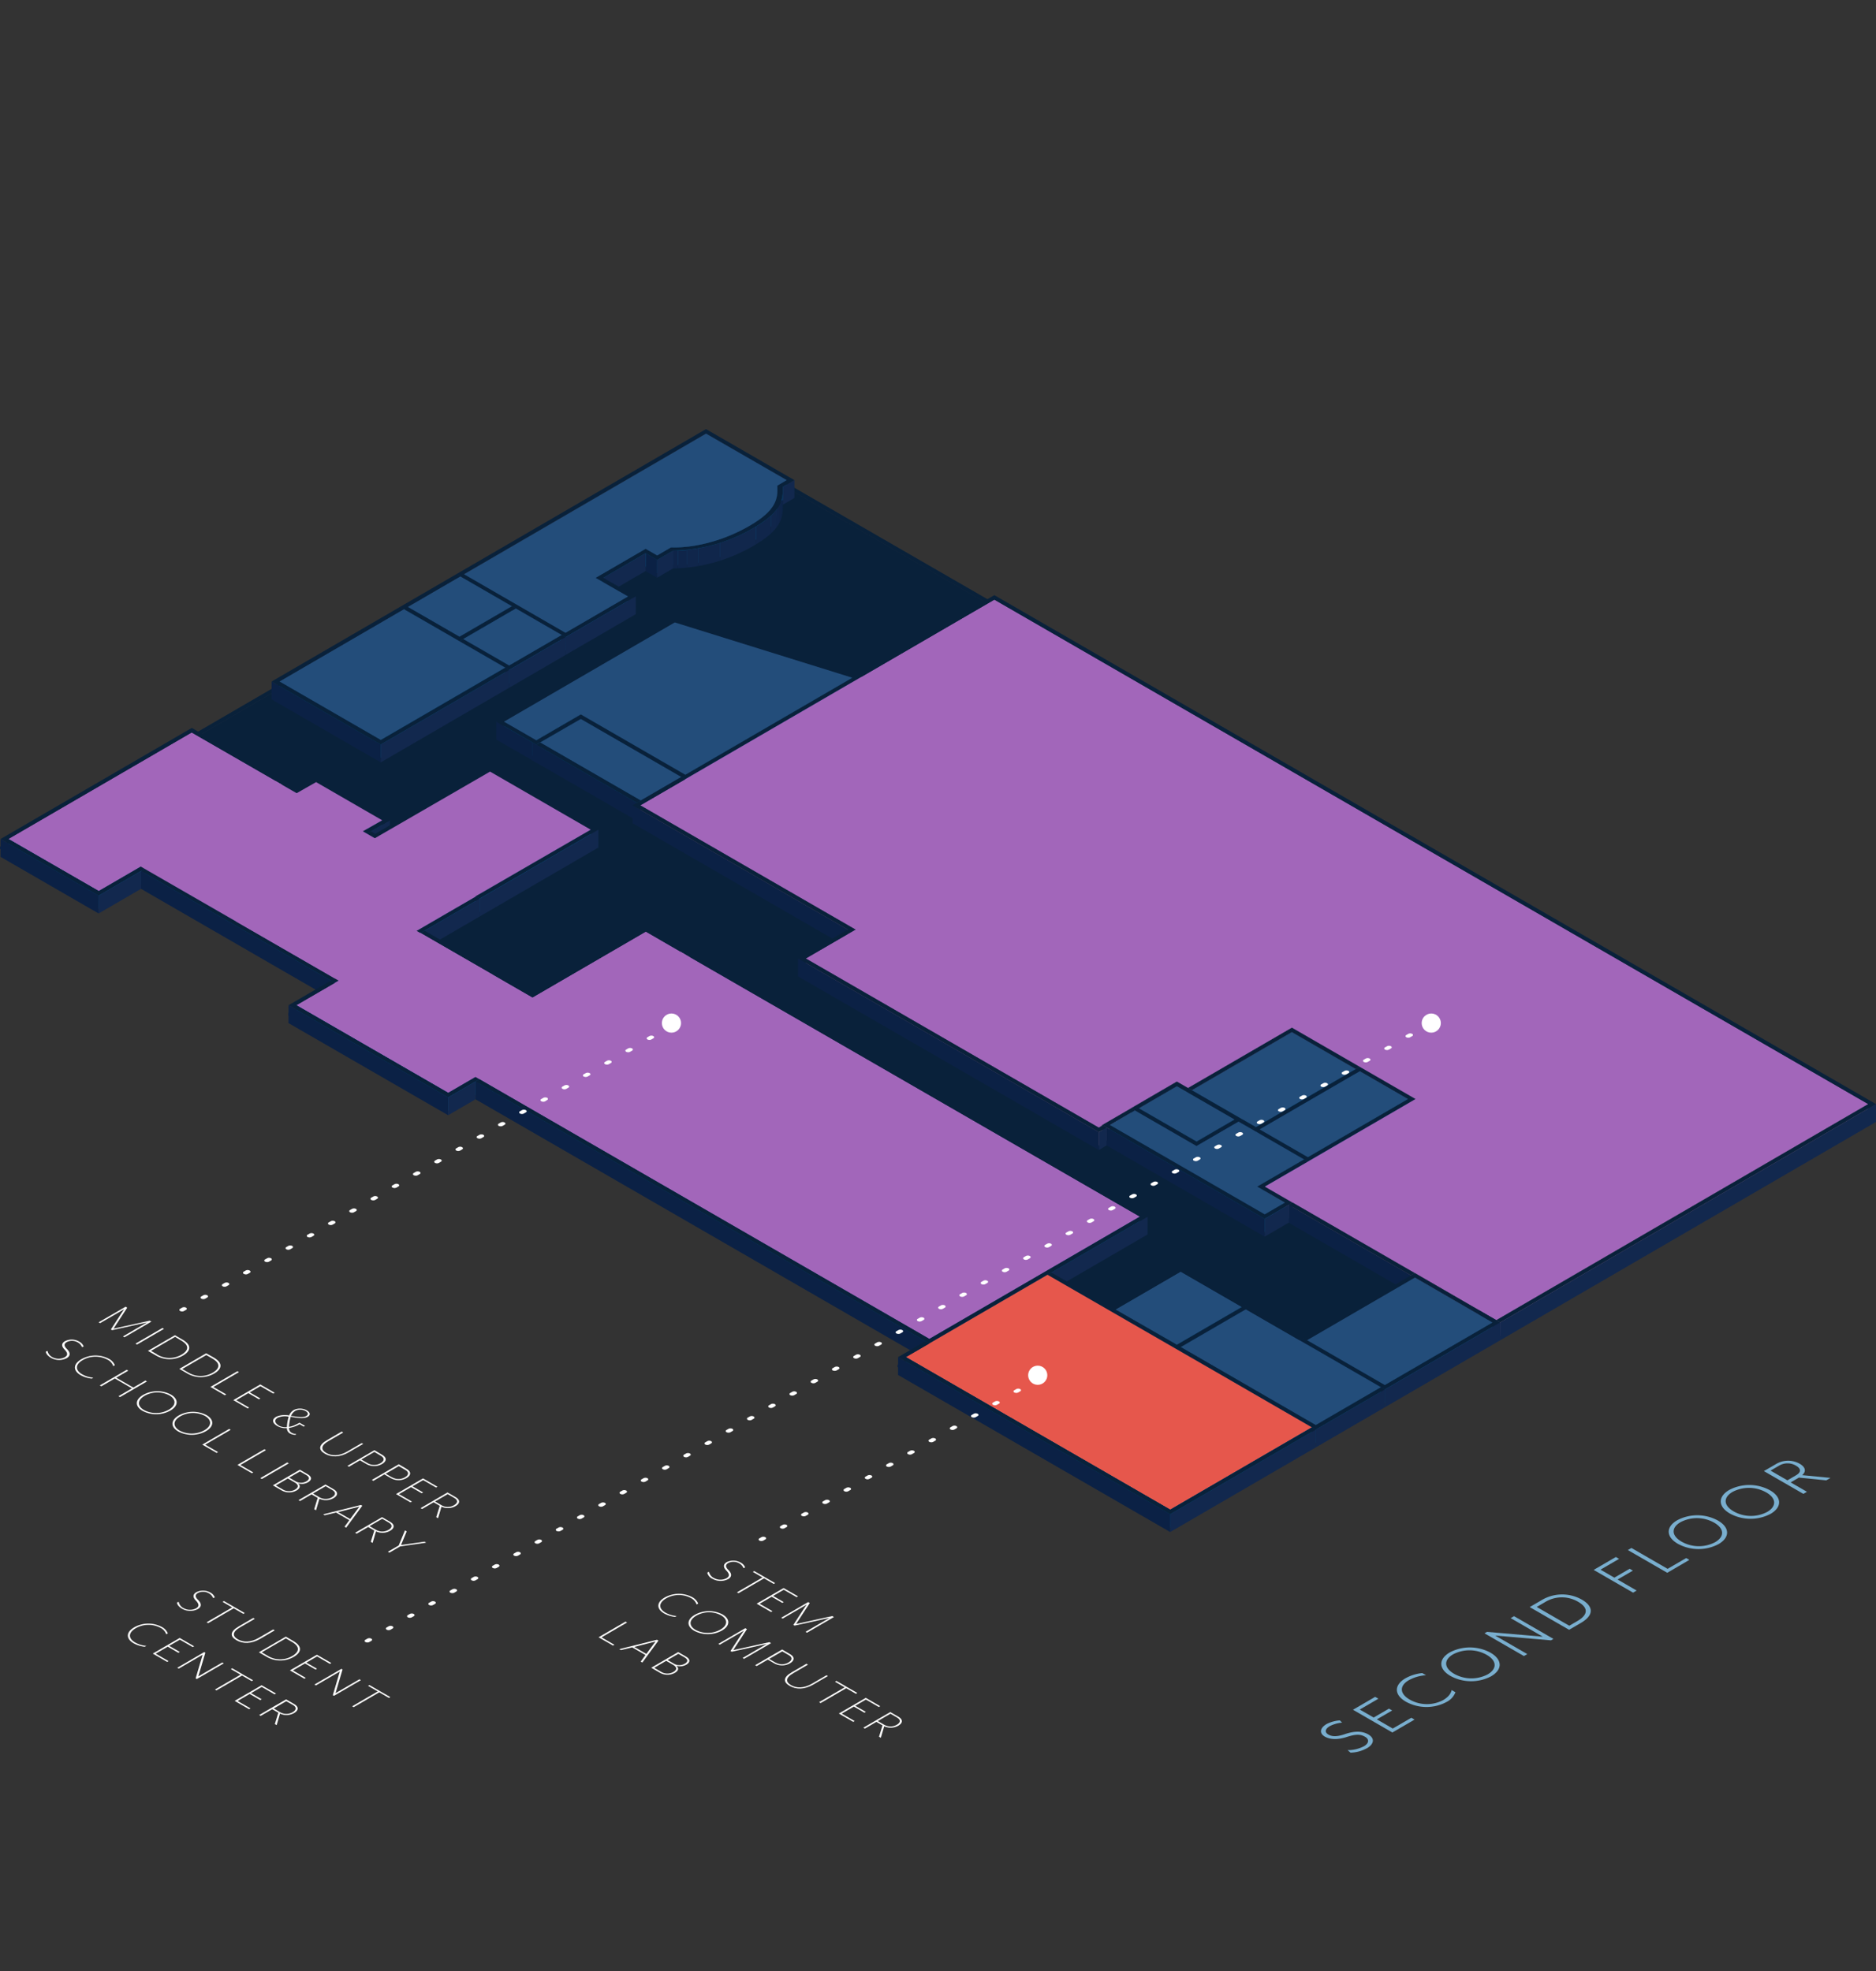 <svg xmlns="http://www.w3.org/2000/svg" xmlns:xlink="http://www.w3.org/1999/xlink" viewBox="0 0 684.7 719.61"><rect x="0" y="0" width="684.7" height="719.61" fill="#333333" stroke="none"/><defs><style>.cls-1{fill:none;}.cls-2{isolation:isolate;}.cls-3{fill:#12284e;}.cls-4{fill:#0b2145;}.cls-5{fill:#09213a;}.cls-6{fill:#085f97;}.cls-7{fill:#0a2044;}.cls-8{clip-path:url(#clip-path);}.cls-9{fill:#05578c;}.cls-10{clip-path:url(#clip-path-2);}.cls-11{fill:#004b7b;}.cls-12{fill:#004d7e;}.cls-13{fill:#014f81;}.cls-14{fill:#025184;}.cls-15{fill:#035486;}.cls-16{fill:#045689;}.cls-17{fill:#05588c;}.cls-18{fill:#065a8f;}.cls-19{clip-path:url(#clip-path-3);}.cls-20{fill:#0d2347;}.cls-21{fill:#0d2348;}.cls-22{fill:#0e2449;}.cls-23{fill:#0f2449;}.cls-24{fill:#0f254a;}.cls-25{fill:#10264b;}.cls-26{fill:#11274c;}.cls-27{fill:#004774;}.cls-28{fill:#0b2146;}.cls-29{fill:#234d7a;}.cls-30{fill:#a266ba;}.cls-31{fill:#725377;}.cls-32{fill:#956f9b;}.cls-33{fill:#936d98;}.cls-34{fill:#735377;}.cls-35{fill:#e6574c;}.cls-36{fill:#fff;}.cls-37{fill:#79aece;}</style><clipPath id="clip-path"><path class="cls-1" d="M283.76,178.71l0,6.52q0-.61,0-1.23l0-6.52Q283.76,178.09,283.76,178.71Z"/></clipPath><clipPath id="clip-path-2"><path class="cls-1" d="M273.61,198.4c-8.88,5.16-19.2,8.06-28.34,7.94l0-6.52a51.14,51.14,0,0,0,14.27-2c0,2.17,0,4.35,0,6.52,0-2.17,0-4.35,0-6.52a60.79,60.79,0,0,0,14.07-6c0,2.18,0,4.35,0,6.52,0-2.17,0-4.34,0-6.52,4.84-2.81,7.41-5.27,8.75-7.6,0,2.17,0,4.35,0,6.52,0-2.17,0-4.35,0-6.52a10.72,10.72,0,0,0,1.38-5.57l0,6.52C283.73,189.33,282.41,193.29,273.61,198.4Z"/></clipPath><clipPath id="clip-path-3"><path class="cls-1" d="M285.75,178.54l0,6.52c0,5.17-2,9.1-10.7,14.16a60,60,0,0,1-29.37,8.28l0-6.52a60,60,0,0,0,29.37-8.28C283.75,187.64,285.74,183.71,285.75,178.54Z"/></clipPath></defs><g id="Floorplan"><g class="cls-2"><polygon class="cls-3" points="257.6 161.01 257.6 161.82 2.83 309.88 2.83 309.06 257.6 161.01"/><polygon class="cls-4" points="35.21 327.75 35.21 328.57 2.83 309.88 2.83 309.06 35.21 327.75"/><polygon class="cls-3" points="50.67 318.77 50.67 319.58 35.21 328.57 35.21 327.75 50.67 318.77"/><polygon class="cls-3" points="50.68 320.4 50.68 321.22 35.21 330.21 35.21 329.39 50.68 320.4"/><polygon class="cls-4" points="35.21 329.39 35.21 330.21 0 309.88 0 309.07 35.21 329.39"/><polygon class="cls-4" points="123.57 360.86 123.57 361.67 50.67 319.58 50.67 318.77 123.57 360.86"/><polygon class="cls-4" points="120.75 360.86 120.74 361.67 50.68 321.22 50.68 320.4 120.75 360.86"/><polygon class="cls-3" points="123.57 360.86 123.57 361.67 108.11 370.66 108.11 369.84 123.57 360.86"/><polygon class="cls-3" points="173.56 396.12 173.56 396.93 163.62 402.71 163.62 401.89 173.56 396.12"/><polygon class="cls-4" points="163.62 401.89 163.62 402.71 108.11 370.66 108.11 369.84 163.62 401.89"/><polygon class="cls-3" points="173.56 397.76 173.56 398.57 163.62 404.35 163.63 403.54 173.56 397.76"/><polygon class="cls-4" points="163.63 403.54 163.62 404.35 105.27 370.66 105.28 369.85 163.63 403.54"/><polygon class="cls-4" points="681.83 405.94 681.83 406.75 257.6 161.82 257.6 161.01 681.83 405.94"/><polygon class="cls-4" points="340.38 492.43 340.37 493.24 173.56 396.93 173.56 396.12 340.38 492.43"/><polygon class="cls-4" points="337.54 492.43 337.54 493.25 173.56 398.57 173.56 397.76 337.54 492.43"/><polygon class="cls-3" points="340.37 492.43 340.37 493.24 330.43 499.02 330.44 498.2 340.37 492.43"/><polygon class="cls-3" points="681.83 405.94 681.83 406.75 427.06 554.8 427.06 553.99 681.83 405.94"/><polygon class="cls-4" points="427.06 553.99 427.06 554.8 330.43 499.02 330.44 498.2 427.06 553.99"/><path class="cls-5" d="M257.59,159.37,684.65,405.94,427.06,555.63,327.6,498.21l9.94-5.78-164-94.67-9.93,5.78-58.35-33.69,15.47-9L50.68,320.4l-15.47,9L0,309.07ZM427.06,554l254.77-148L257.6,161,2.83,309.06l32.38,18.69,15.46-9,72.9,42.09-15.46,9,55.51,32.05,9.94-5.78,166.81,96.32-9.94,5.77L427.06,554"/><polygon class="cls-5" points="681.83 405.94 427.06 553.99 330.44 498.2 340.38 492.43 173.56 396.12 163.62 401.89 108.11 369.84 123.57 360.86 50.67 318.77 35.21 327.75 2.83 309.06 257.6 161.01 681.83 405.94"/><polygon class="cls-4" points="427.06 555.63 427.06 556.45 327.6 499.02 327.6 498.21 427.06 555.63"/><polygon class="cls-3" points="684.65 405.94 684.65 406.75 427.06 556.45 427.06 555.63 684.65 405.94"/></g><g class="cls-2"><polygon class="cls-4" points="287.12 175.26 287.1 181.78 257.68 164.79 257.7 158.27 287.12 175.26"/><polygon class="cls-6" points="287.12 175.26 287.1 181.78 283.7 183.75 283.72 177.23 287.12 175.26"/><polygon class="cls-7" points="283.73 177.48 283.71 184 283.7 183.75 283.72 177.23 283.73 177.48"/><polygon class="cls-3" points="289.94 175.26 289.93 181.78 285.72 184.22 285.74 177.7 289.94 175.26"/><g class="cls-2"><g class="cls-8"><g class="cls-2"><path class="cls-4" d="M283.76,178.71l0,6.52q0-.61,0-1.23l0-6.52q0,.61,0,1.23"/></g></g></g><polygon class="cls-9" points="245.29 199.82 245.27 206.34 244.84 206.34 244.86 199.81 245.29 199.82"/><g class="cls-2"><g class="cls-10"><g class="cls-2"><path class="cls-11" d="M283.76,178.71l0,6.52c0,.15,0,.3,0,.45l0-6.52c0-.15,0-.3,0-.45"/><path class="cls-12" d="M283.75,179.16l0,6.52a12.47,12.47,0,0,1-.22,2.1l0-6.53a12.36,12.36,0,0,0,.22-2.09"/><path class="cls-13" d="M283.53,181.25l0,6.53a9.78,9.78,0,0,1-.44,1.53l0-6.52a11.54,11.54,0,0,0,.44-1.54"/><path class="cls-14" d="M283.09,182.79l0,6.52a8.93,8.93,0,0,1-.66,1.41l0-6.52a9.92,9.92,0,0,0,.66-1.41"/><path class="cls-15" d="M282.43,184.2l0,6.52a11,11,0,0,1-1,1.5l0-6.52a11,11,0,0,0,1-1.5"/><path class="cls-16" d="M281.42,185.7l0,6.52a15.59,15.59,0,0,1-1.79,1.92l0-6.52a15.59,15.59,0,0,0,1.79-1.92"/><path class="cls-17" d="M279.63,187.62l0,6.52a31.64,31.64,0,0,1-5.22,3.8l0-6.52a32.08,32.08,0,0,0,5.22-3.8"/><path class="cls-18" d="M274.41,191.42l0,6.52-.78.46a60.31,60.31,0,0,1-11.92,5.3l0-6.52a60.9,60.9,0,0,0,11.92-5.3l.78-.46"/><path class="cls-17" d="M261.71,197.18l0,6.52a56.34,56.34,0,0,1-7.34,1.85l0-6.52a56.34,56.34,0,0,0,7.34-1.85"/><path class="cls-16" d="M254.37,199l0,6.52c-1.36.24-2.7.43-4,.56l0-6.52c1.33-.13,2.68-.32,4-.56"/><path class="cls-15" d="M250.33,199.59l0,6.52c-1,.11-2,.17-3,.21l0-6.52c1,0,2-.11,3-.21"/><path class="cls-14" d="M247.31,199.8l0,6.52c-.68,0-1.35,0-2,0l0-6.52c.67,0,1.34,0,2,0"/></g></g></g><g class="cls-2"><g class="cls-19"><g class="cls-2"><path class="cls-20" d="M285.75,178.54l0,6.52v.49l0-6.53v-.48"/><path class="cls-21" d="M285.75,179l0,6.53a15.61,15.61,0,0,1-.26,2.39l0-6.52a15.6,15.6,0,0,0,.26-2.4"/><path class="cls-22" d="M285.49,181.42l0,6.52a12.08,12.08,0,0,1-.49,1.73l0-6.53a11.6,11.6,0,0,0,.49-1.72"/><path class="cls-23" d="M285,183.14l0,6.53a11,11,0,0,1-.71,1.52v-6.52a9.64,9.64,0,0,0,.72-1.53"/><path class="cls-24" d="M284.28,184.67v6.52a11.58,11.58,0,0,1-1.07,1.58l0-6.52a12.12,12.12,0,0,0,1.06-1.58"/><path class="cls-25" d="M283.22,186.25l0,6.52a16,16,0,0,1-1.81,1.95l0-6.52a17.81,17.81,0,0,0,1.81-1.95"/><path class="cls-25" d="M281.41,188.2l0,6.52a33.23,33.23,0,0,1-5.48,4l0-6.52a34.12,34.12,0,0,0,5.48-4"/><path class="cls-26" d="M275.93,192.18l0,6.52-.88.52a63.39,63.39,0,0,1-12.36,5.49l0-6.52a63.39,63.39,0,0,0,12.36-5.49l.88-.52"/><path class="cls-25" d="M262.69,198.19l0,6.52a59.2,59.2,0,0,1-7.74,1.94v-6.52a58.94,58.94,0,0,0,7.75-1.94"/><path class="cls-25" d="M254.94,200.13v6.52c-1.44.26-2.87.47-4.29.61l0-6.52c1.42-.15,2.85-.35,4.28-.61"/><path class="cls-24" d="M250.66,200.74l0,6.52c-1.09.1-2.17.18-3.23.21V201c1.07,0,2.15-.11,3.24-.21"/><path class="cls-23" d="M247.42,201v6.52l-1.75,0,0-6.52q.87,0,1.74,0"/></g></g></g><polygon class="cls-6" points="244.86 199.81 244.84 206.34 239.82 209.25 239.84 202.73 244.86 199.81"/><polygon class="cls-27" points="239.84 202.73 239.82 209.25 235.61 206.82 235.63 200.3 239.84 202.73"/><polygon class="cls-4" points="239.85 204.37 239.83 210.89 235.62 208.46 235.64 201.94 239.85 204.37"/><polygon class="cls-3" points="245.68 200.98 245.66 207.5 239.83 210.89 239.85 204.37 245.68 200.98"/><polygon class="cls-3" points="257.7 158.27 257.68 164.79 169.37 216.11 169.39 209.59 257.7 158.27"/><polygon class="cls-6" points="235.63 200.3 235.61 206.82 217.33 217.44 217.35 210.92 235.63 200.3"/><polygon class="cls-3" points="235.64 201.94 235.62 208.46 220.17 217.44 220.19 210.91 235.64 201.94"/><polygon class="cls-28" points="229.22 217.69 229.21 224.21 217.33 217.44 217.35 210.92 229.22 217.69"/><polygon class="cls-27" points="206.4 230.96 206.38 237.48 169.37 216.11 169.39 209.59 206.4 230.96"/><polygon class="cls-4" points="188.28 222.13 188.26 228.65 166.54 216.11 166.56 209.59 188.28 222.13"/><polygon class="cls-3" points="167.98 210.41 167.96 216.93 148.79 228.07 148.81 221.55 167.98 210.41"/><polygon class="cls-6" points="229.22 217.69 229.21 224.21 206.38 237.48 206.4 230.96 229.22 217.69"/><path class="cls-5" d="M235.64,201.93l-15.45,9,11.87,6.77L206.4,232.59l-18.12-10.46-21.72-12.54,1.41-.82,89.71-52.14,32.26,18.63-4.2,2.44c.19,5.59-1.52,9.67-10.69,15A60,60,0,0,1,245.68,201l-5.83,3.39Zm-6.42,15.76-11.87-6.77,18.28-10.62,4.21,2.43,5-2.91h.43c9.14.12,19.46-2.78,28.34-7.94,9.68-5.62,10.3-9.84,10.1-14.4v-.25l3.4-2-29.42-17-88.31,51.32,37,21.37,22.83-13.27"/><path class="cls-29" d="M287.12,175.26l-3.4,2v.25c.2,4.56-.42,8.78-10.1,14.4-8.88,5.16-19.2,8.06-28.34,7.94h-.43l-5,2.91-4.21-2.43-18.28,10.62,11.87,6.77L206.39,231l-37-21.37,88.31-51.32Z"/><polygon class="cls-4" points="204.99 231.78 204.97 238.3 188.26 228.65 188.28 222.13 204.99 231.78"/><polygon class="cls-27" points="167.69 232.45 167.67 238.97 148.79 228.07 148.81 221.55 167.69 232.45"/><polygon class="cls-6" points="186.85 221.31 186.84 227.83 167.67 238.97 167.69 232.45 186.85 221.31"/><polygon class="cls-29" points="186.85 221.31 167.69 232.45 148.81 221.55 167.98 210.41 186.85 221.31"/><polygon class="cls-4" points="206.4 232.59 206.38 239.11 188.26 228.65 188.28 222.13 206.4 232.59"/><polygon class="cls-3" points="232.06 217.68 232.04 224.2 206.38 239.11 206.4 232.59 232.06 217.68"/><polygon class="cls-3" points="188.28 222.13 188.26 228.65 169.09 239.79 169.11 233.27 188.28 222.13"/><polygon class="cls-4" points="166.28 233.26 166.26 239.78 145.96 228.07 145.98 221.55 166.28 233.26"/><polygon class="cls-3" points="169.11 233.27 169.09 239.79 167.68 240.61 167.7 234.09 169.11 233.27"/><polygon class="cls-27" points="185.82 242.91 185.8 249.44 169.09 239.79 169.11 233.27 185.82 242.91"/><polygon class="cls-6" points="204.99 231.78 204.97 238.3 185.8 249.44 185.82 242.91 204.99 231.78"/><polygon class="cls-4" points="185.83 244.55 185.81 251.07 166.26 239.78 166.28 233.26 185.83 244.55"/><polygon class="cls-4" points="167.7 234.09 167.68 240.61 166.26 239.78 166.28 233.26 167.7 234.09"/><polygon class="cls-5" points="206.4 232.59 185.83 244.55 166.28 233.26 167.7 234.09 169.11 233.27 185.82 242.91 204.99 231.78 188.28 222.13 206.4 232.59"/><polygon class="cls-5" points="186.85 221.31 188.28 222.13 169.11 233.27 167.7 234.09 166.28 233.26 145.98 221.55 147.39 220.73 166.56 209.59 167.98 210.41 148.81 221.55 167.69 232.45 186.85 221.31"/><polygon class="cls-29" points="204.99 231.78 185.82 242.91 169.11 233.27 188.28 222.13 204.99 231.78"/><polygon class="cls-3" points="206.4 232.59 206.38 239.11 185.81 251.07 185.83 244.55 206.4 232.59"/><polygon class="cls-3" points="147.4 222.37 147.38 228.89 101.95 255.29 101.97 248.77 147.4 222.37"/><polygon class="cls-27" points="138.97 270.14 138.96 276.66 101.95 255.29 101.97 248.77 138.97 270.14"/><polygon class="cls-29" points="184.41 243.73 138.97 270.14 101.97 248.77 147.4 222.37 184.41 243.73"/><polygon class="cls-6" points="184.41 243.73 184.39 250.25 138.96 276.66 138.97 270.14 184.41 243.73"/><polygon class="cls-4" points="138.98 271.77 138.96 278.3 99.12 255.29 99.14 248.77 138.98 271.77"/><polygon class="cls-3" points="185.83 244.55 185.81 251.07 138.96 278.3 138.98 271.77 185.83 244.55"/><polygon class="cls-5" points="184.41 243.73 185.83 244.55 138.98 271.77 99.14 248.77 145.98 221.55 147.4 222.37 101.97 248.77 138.97 270.14 184.41 243.73"/></g><g class="cls-2"><polygon class="cls-4" points="102.94 286.39 102.92 292.91 69.96 273.88 69.98 267.36 102.94 286.39"/><polygon class="cls-3" points="105.78 286.39 105.76 292.91 104.34 293.73 104.36 287.21 105.78 286.39"/><polygon class="cls-3" points="69.98 267.36 69.96 273.88 3.03 312.78 3.05 306.26 69.98 267.36"/><polygon class="cls-6" points="102.94 286.39 102.92 292.91 35.98 331.81 36 325.29 102.94 286.39"/><polygon class="cls-3" points="104.36 287.21 104.34 293.73 52.87 323.64 52.89 317.12 104.36 287.21"/><polygon class="cls-3" points="52.89 317.12 52.87 323.64 51.47 324.46 51.48 317.94 52.89 317.12"/><polygon class="cls-30" points="102.94 286.39 36 325.29 3.05 306.26 69.98 267.36 102.94 286.39"/><polygon class="cls-27" points="36 325.29 35.98 331.81 3.03 312.78 3.05 306.26 36 325.29"/><path class="cls-5" d="M70,265.72l35.81,20.67-1.42.82L52.89,317.12l-1.41.82-15.47,9L.21,306.26ZM36,325.29l66.94-38.9-33-19L3.05,306.26l33,19"/><polygon class="cls-3" points="51.48 317.94 51.47 324.46 35.99 333.45 36.01 326.93 51.48 317.94"/><polygon class="cls-4" points="36.01 326.93 35.99 333.45 0.19 312.78 0.21 306.26 36.01 326.93"/></g><g class="cls-2"><polygon class="cls-21" points="314.35 247.11 314.33 253.63 312.5 253.06 312.51 246.54 314.35 247.11"/><polygon class="cls-3" points="362.92 218.89 362.9 225.41 314.33 253.63 314.35 247.11 362.92 218.89"/><polygon class="cls-21" points="311.05 247.39 311.03 253.91 246.26 233.73 246.28 227.21 311.05 247.39"/><polygon class="cls-3" points="246.28 227.21 246.26 233.73 183.94 269.95 183.96 263.43 246.28 227.21"/><polygon class="cls-27" points="195.72 270.21 195.7 276.74 183.94 269.95 183.96 263.43 195.72 270.21"/><polygon class="cls-6" points="211.97 260.77 211.95 267.29 195.7 276.74 195.72 270.21 211.97 260.77"/><polygon class="cls-27" points="250.12 282.8 250.1 289.32 211.95 267.29 211.97 260.77 250.12 282.8"/><polygon class="cls-3" points="211.98 262.41 211.96 268.93 197.12 277.55 197.14 271.03 211.98 262.41"/><polygon class="cls-4" points="194.31 271.03 194.29 277.55 181.12 269.95 181.13 263.43 194.31 271.03"/><polygon class="cls-3" points="197.14 271.03 197.12 277.55 195.71 278.37 195.73 271.85 197.14 271.03"/><polygon class="cls-27" points="233.87 292.24 233.85 298.76 197.12 277.55 197.14 271.03 233.87 292.24"/><polygon class="cls-4" points="232.46 293.06 232.44 299.58 194.29 277.55 194.31 271.03 232.46 293.06"/><polygon class="cls-4" points="195.73 271.85 195.71 278.37 194.29 277.55 194.31 271.03 195.73 271.85"/><polygon class="cls-6" points="311.05 247.39 311.03 253.91 250.1 289.32 250.12 282.8 311.05 247.39"/><polygon class="cls-4" points="248.71 283.61 248.69 290.13 211.96 268.93 211.98 262.41 248.71 283.61"/><polygon class="cls-4" points="248.71 283.61 248.69 290.13 211.96 268.93 211.98 262.41 248.71 283.61"/><polygon class="cls-6" points="248.71 283.61 248.69 290.13 233.85 298.76 233.87 292.24 248.71 283.61"/><polygon class="cls-29" points="248.71 283.61 233.87 292.24 197.14 271.03 211.98 262.41 248.71 283.61"/><polygon class="cls-3" points="248.71 283.61 248.69 290.13 232.44 299.58 232.46 293.06 248.71 283.61"/><polygon class="cls-5" points="248.71 283.61 232.46 293.06 194.31 271.03 195.73 271.85 197.14 271.03 233.87 292.24 248.71 283.61 211.98 262.41 248.71 283.61"/><path class="cls-5" d="M312.51,246.54l1.84.57-64.22,37.32-1.42-.82L212,262.41,197.14,271l-1.41.82-1.42-.82-13.18-7.61,64.77-37.64ZM250.12,282.8l60.93-35.41-64.77-20.18L184,263.42l11.76,6.79L212,260.77l38.15,22"/><polygon class="cls-29" points="311.05 247.39 250.12 282.8 211.97 260.77 195.72 270.21 183.96 263.43 246.28 227.21 311.05 247.39"/><polygon class="cls-4" points="250.13 284.43 250.11 290.95 248.69 290.13 248.71 283.61 250.13 284.43"/><polygon class="cls-3" points="314.35 247.11 314.33 253.63 250.11 290.95 250.13 284.43 314.35 247.11"/><polygon class="cls-3" points="115.37 285.5 115.35 292.02 109.8 295.25 109.82 288.72 115.37 285.5"/><polygon class="cls-3" points="108.4 287.9 108.38 294.43 106.97 295.25 106.98 288.73 108.4 287.9"/><polygon class="cls-3" points="250.13 284.43 250.11 290.95 233.68 300.5 233.7 293.98 250.13 284.43"/><polygon class="cls-4" points="139.49 299.42 139.47 305.95 115.35 292.02 115.37 285.5 139.49 299.42"/><polygon class="cls-4" points="215.59 302.86 215.57 309.38 178.84 288.18 178.86 281.66 215.59 302.86"/><polygon class="cls-27" points="133.94 302.65 133.92 309.17 109.8 295.25 109.82 288.72 133.94 302.65"/><polygon class="cls-6" points="139.49 299.43 139.47 305.95 133.92 309.17 133.94 302.65 139.49 299.43"/><polygon class="cls-3" points="142.31 299.42 142.29 305.95 135.34 309.99 135.35 303.47 142.31 299.42"/><polygon class="cls-3" points="135.35 303.47 135.34 309.99 133.92 310.81 133.94 304.29 135.35 303.47"/><polygon class="cls-3" points="178.86 281.66 178.84 288.18 138.33 311.72 138.35 305.2 178.86 281.66"/><polygon class="cls-3" points="136.93 304.38 136.91 310.9 135.5 311.72 135.52 305.2 136.93 304.38"/><polygon class="cls-27" points="175.08 326.4 175.06 332.93 138.33 311.72 138.35 305.2 175.08 326.4"/><polygon class="cls-6" points="215.59 302.86 215.57 309.38 175.06 332.93 175.08 326.4 215.59 302.86"/><polygon class="cls-4" points="173.67 327.23 173.65 333.75 104.34 293.73 104.36 287.21 173.67 327.23"/><polygon class="cls-4" points="175.08 328.04 175.06 334.56 135.5 311.72 135.52 305.2 175.08 328.04"/><path class="cls-5" d="M178.85,280l39.56,22.84L175.08,328,135.52,305.2l1.41-.82Zm-3.77,46.38,40.51-23.54-36.73-21.2L138.35,305.2l36.73,21.2"/><polygon class="cls-6" points="173.67 327.23 173.65 333.75 122.18 363.66 122.2 357.14 173.67 327.23"/><polygon class="cls-27" points="122.2 357.14 122.18 363.66 52.87 323.64 52.89 317.12 122.2 357.14"/><polygon class="cls-5" points="136.93 304.38 135.52 305.2 175.08 328.04 154.97 339.73 153.56 340.55 122.21 358.77 120.79 357.95 51.48 317.94 52.89 317.12 122.2 357.14 173.67 327.23 104.36 287.21 105.78 286.39 108.4 287.9 106.98 288.73 133.94 304.29 135.35 303.47 136.93 304.38"/><path class="cls-5" d="M115.36,283.86l27,15.56-6.95,4.05-1.42.82-27-15.56,1.42-.82Zm18.58,18.79,5.55-3.23L115.37,285.5l-5.55,3.22,24.12,13.93"/><polygon class="cls-4" points="133.94 304.29 133.92 310.81 106.97 295.25 106.98 288.73 133.94 304.29"/><polygon class="cls-3" points="218.41 302.86 218.4 309.38 175.06 334.56 175.08 328.04 218.41 302.86"/><polygon class="cls-31" points="312.25 339.33 312.23 345.85 233.68 300.5 233.7 293.98 312.25 339.33"/><polygon class="cls-4" points="309.43 339.33 309.41 345.85 230.86 300.5 230.87 293.98 309.43 339.33"/><polygon class="cls-3" points="175.08 328.04 175.06 334.56 154.95 346.25 154.97 339.73 175.08 328.04"/><polygon class="cls-3" points="154.97 339.73 154.95 346.25 153.54 347.07 153.56 340.55 154.97 339.73"/><polygon class="cls-4" points="250.33 348.52 250.31 355.05 235.69 346.58 235.71 340.06 250.33 348.52"/><polygon class="cls-3" points="253.16 348.52 253.14 355.05 251.73 355.86 251.75 349.34 253.16 348.52"/><polygon class="cls-3" points="312.25 339.33 312.23 345.85 294.07 356.41 294.09 349.88 312.25 339.33"/><polygon class="cls-30" points="173.67 327.23 122.2 357.14 49.07 315 100.54 285.09 173.67 327.23"/><polygon class="cls-4" points="120.79 357.95 120.77 364.48 51.47 324.46 51.48 317.94 120.79 357.95"/><polygon class="cls-3" points="153.56 340.55 153.54 347.07 122.19 365.29 122.21 358.77 153.56 340.55"/><polygon class="cls-4" points="122.21 358.77 122.19 365.29 120.77 364.48 120.79 357.95 122.21 358.77"/><polygon class="cls-3" points="235.71 340.06 235.69 346.58 194.33 370.62 194.35 364.1 235.71 340.06"/><polygon class="cls-4" points="194.35 364.1 194.33 370.62 153.54 347.07 153.56 340.55 194.35 364.1"/><polygon class="cls-3" points="122.21 358.77 122.19 365.29 108.13 373.46 108.15 366.94 122.21 358.77"/><polygon class="cls-31" points="496.28 389.41 496.27 395.93 471.49 381.63 471.51 375.11 496.28 389.41"/><polygon class="cls-4" points="494.88 390.23 494.86 396.75 471.5 383.26 471.51 376.74 494.88 390.23"/><polygon class="cls-6" points="250.33 348.52 250.31 355.05 163.56 405.46 163.58 398.94 250.33 348.52"/><polygon class="cls-3" points="251.75 349.34 251.73 355.86 174.97 400.48 174.98 393.95 251.75 349.34"/><polygon class="cls-3" points="174.98 393.95 174.97 400.48 173.56 401.29 173.57 394.77 174.98 393.95"/><polygon class="cls-31" points="433.58 397.14 433.56 403.67 429.51 401.33 429.53 394.81 433.58 397.14"/><polygon class="cls-32" points="471.51 375.11 471.49 381.63 433.56 403.67 433.58 397.14 471.51 375.11"/><polygon class="cls-3" points="471.51 376.74 471.5 383.26 434.98 404.48 435 397.96 471.51 376.74"/><polygon class="cls-4" points="435 397.96 434.98 404.48 433.56 403.67 433.58 397.14 435 397.96"/><polygon class="cls-30" points="235.71 340.06 250.33 348.52 163.58 398.94 108.15 366.94 122.21 358.77 153.56 340.55 194.35 364.1 235.71 340.06"/><polygon class="cls-27" points="163.58 398.94 163.56 405.46 108.13 373.46 108.15 366.94 163.58 398.94"/><polygon class="cls-31" points="516.67 401.18 516.65 407.7 496.27 395.93 496.28 389.41 516.67 401.18"/><polygon class="cls-4" points="513.85 401.18 513.83 407.7 496.28 397.57 496.3 391.05 513.85 401.18"/><polygon class="cls-5" points="235.7 338.42 252.76 348.3 253.16 348.52 251.75 349.34 174.98 393.95 173.57 394.77 163.58 400.58 105.32 366.94 120.79 357.95 122.21 358.77 108.15 366.94 163.58 398.94 250.33 348.52 235.71 340.06 194.35 364.1 153.56 340.55 154.97 339.73 194.34 362.46 235.7 338.42"/><polygon class="cls-4" points="163.58 400.58 163.56 407.1 105.3 373.47 105.32 366.94 163.58 400.58"/><polygon class="cls-3" points="173.57 394.77 173.56 401.29 163.56 407.1 163.58 400.58 173.57 394.77"/><polygon class="cls-4" points="681.87 403.03 681.85 409.56 362.9 225.41 362.92 218.89 681.87 403.03"/><polygon class="cls-3" points="429.53 394.81 429.51 401.33 414.61 409.99 414.63 403.47 429.53 394.81"/><polygon class="cls-32" points="429.53 394.81 429.51 401.33 414.61 409.99 414.63 403.47 429.53 394.81"/><polygon class="cls-5" points="429.27 394.66 429.53 394.81 414.63 403.47 429.27 394.66"/><polygon class="cls-3" points="429.55 396.45 429.53 402.97 415.61 411.06 415.62 404.54 429.55 396.45"/><polygon class="cls-3" points="414.2 403.72 414.18 410.24 412.77 411.06 412.79 404.54 414.2 403.72"/><polygon class="cls-27" points="453.45 408.62 453.44 415.14 434.98 404.48 435 397.96 453.45 408.62"/><polygon class="cls-4" points="450.63 408.62 450.61 415.14 429.53 402.97 429.55 396.45 450.63 408.62"/><polygon class="cls-3" points="453.45 408.62 453.44 415.14 452.03 415.96 452.05 409.44 453.45 408.62"/><polygon class="cls-32" points="414.63 403.47 414.61 409.99 402.26 417.17 402.27 410.65 414.63 403.47"/><polygon class="cls-27" points="436.71 416.71 436.69 423.23 415.61 411.06 415.62 404.54 436.71 416.71"/><polygon class="cls-6" points="450.63 408.62 450.61 415.14 436.69 423.23 436.71 416.71 450.63 408.62"/><polygon class="cls-4" points="436.71 418.35 436.69 424.87 414.19 411.88 414.21 405.36 436.71 418.35"/><polygon class="cls-4" points="436.71 418.35 436.69 424.87 412.77 411.06 412.79 404.54 436.71 418.35"/><polygon class="cls-3" points="414.21 405.36 414.19 411.88 405.09 417.17 405.11 410.65 414.21 405.36"/><polygon class="cls-4" points="402.49 410.77 402.47 417.29 402.26 417.17 402.27 410.65 402.49 410.77"/><polygon class="cls-27" points="458.36 411.45 458.34 417.97 453.44 415.14 453.45 408.62 458.36 411.45"/><polygon class="cls-3" points="496.28 389.41 496.27 395.93 458.34 417.97 458.36 411.45 496.28 389.41"/><polygon class="cls-29" points="494.88 390.23 458.36 411.45 453.45 408.62 435 397.96 471.51 376.74 494.88 390.23"/><polygon class="cls-5" points="496.28 389.41 458.36 411.45 494.88 390.23 471.51 376.74 435 397.96 433.58 397.14 471.51 375.11 496.28 389.41"/><polygon class="cls-6" points="494.88 390.23 494.86 396.75 458.34 417.97 458.36 411.45 494.88 390.23"/><polygon class="cls-4" points="403.91 411.59 403.89 418.11 402.47 417.29 402.49 410.77 403.91 411.59"/><polygon class="cls-31" points="401.05 411.64 401.03 418.16 294.07 356.41 294.09 349.88 401.05 411.64"/><polygon class="cls-33" points="402.27 410.65 402.26 417.17 401.03 418.16 401.05 411.64 402.27 410.65"/><polygon class="cls-3" points="496.3 391.05 496.28 397.57 459.76 418.79 459.78 412.27 496.3 391.05"/><polygon class="cls-3" points="458.36 411.45 458.34 417.97 456.93 418.79 456.95 412.27 458.36 411.45"/><polygon class="cls-27" points="477.33 422.4 477.31 428.92 459.76 418.79 459.78 412.27 477.33 422.4"/><polygon class="cls-6" points="513.85 401.18 513.83 407.7 477.31 428.92 477.33 422.4 513.85 401.18"/><polygon class="cls-4" points="475.92 423.22 475.9 429.74 452.03 415.96 452.05 409.44 475.92 423.22"/><polygon class="cls-4" points="477.34 424.04 477.32 430.56 456.93 418.79 456.95 412.27 477.34 424.04"/><polygon class="cls-3" points="516.67 401.18 516.65 407.7 477.32 430.56 477.34 424.04 516.67 401.18"/><polygon class="cls-6" points="475.92 423.22 475.9 429.74 458.81 439.68 458.82 433.15 475.92 423.22"/><polygon class="cls-3" points="477.34 424.04 477.32 430.56 461.63 439.68 461.65 433.15 477.34 424.04"/><path class="cls-5" d="M496.28,389.41l20.39,11.77L477.34,424,457,412.27l1.41-.82Zm-18.95,33,36.51-21.22L496.3,391.05l-36.52,21.22,17.55,10.13"/><polygon class="cls-31" points="471.76 438.99 471.75 445.51 461.63 439.68 461.65 433.15 471.76 438.99"/><polygon class="cls-4" points="468.94 438.99 468.92 445.51 458.81 439.68 458.82 433.15 468.94 438.99"/><polygon class="cls-27" points="461.59 443.26 461.57 449.78 405.09 417.17 405.11 410.65 461.59 443.26"/><polygon class="cls-6" points="468.94 438.99 468.92 445.51 461.57 449.78 461.59 443.26 468.94 438.99"/><polygon class="cls-3" points="471.76 438.99 471.75 445.51 470.34 446.33 470.36 439.81 471.76 438.99"/><polygon class="cls-34" points="516.4 464.72 516.39 471.25 471.75 445.51 471.76 438.99 516.4 464.72"/><polygon class="cls-4" points="514.96 465.56 514.94 472.08 470.34 446.33 470.36 439.81 514.96 465.56"/><polygon class="cls-5" points="458.36 411.45 456.95 412.27 477.34 424.04 461.65 433.15 471.76 438.99 470.36 439.81 461.6 444.9 403.91 411.59 402.49 410.77 402.27 410.65 414.2 403.72 412.79 404.54 436.71 418.35 414.21 405.36 405.11 410.65 461.59 443.26 468.94 438.99 458.82 433.15 475.92 423.22 452.05 409.44 453.45 408.62 458.36 411.45"/><polygon class="cls-30" points="681.87 403.03 546.12 481.92 539.74 478.24 516.4 464.72 471.76 438.99 461.65 433.15 477.34 424.04 516.67 401.18 496.28 389.41 471.51 375.11 433.58 397.14 429.53 394.81 414.63 403.47 402.27 410.65 401.05 411.64 294.09 349.88 312.25 339.33 233.7 293.98 250.13 284.43 314.35 247.11 362.92 218.89 681.87 403.03"/><polygon class="cls-5" points="402.49 410.77 403.91 411.59 401.09 413.29 291.26 349.88 309.43 339.33 230.87 293.98 232.46 293.06 248.71 283.61 250.13 284.43 233.7 293.98 312.25 339.33 294.09 349.88 401.05 411.64 402.49 410.77"/><polygon class="cls-3" points="403.91 411.59 403.89 418.11 401.07 419.81 401.09 413.29 403.91 411.59"/><polygon class="cls-4" points="401.09 413.29 401.07 419.81 291.25 356.41 291.26 349.88 401.09 413.29"/><polygon class="cls-29" points="450.63 408.62 436.71 416.71 415.62 404.54 429.55 396.45 450.63 408.62"/><path class="cls-5" d="M435,398l18.45,10.66-1.4.82-15.34,8.91-23.92-13.81,1.41-.82.43-.25,14.9-8.66,4.05,2.33Zm1.71,18.75,13.92-8.09-21.08-12.17-13.93,8.09,21.09,12.17"/><polygon class="cls-3" points="452.05 409.44 452.03 415.96 436.69 424.87 436.71 418.35 452.05 409.44"/><polygon class="cls-29" points="513.85 401.18 477.33 422.4 459.78 412.27 496.3 391.05 513.85 401.18"/><polygon class="cls-29" points="475.92 423.22 458.82 433.15 468.94 438.99 461.59 443.26 405.11 410.65 414.21 405.36 436.71 418.35 452.05 409.44 475.92 423.22"/><polygon class="cls-4" points="416.03 444.11 416.01 450.63 251.73 355.86 251.75 349.34 416.03 444.11"/><polygon class="cls-4" points="461.6 444.9 461.58 451.42 403.89 418.11 403.91 411.59 461.6 444.9"/><polygon class="cls-3" points="470.36 439.81 470.34 446.33 461.58 451.42 461.6 444.9 470.36 439.81"/><polygon class="cls-6" points="416.03 444.11 416.01 450.63 339.18 495.28 339.2 488.76 416.03 444.11"/><polygon class="cls-3" points="418.86 444.11 418.84 450.63 383.72 471.04 383.74 464.52 418.86 444.11"/><polygon class="cls-3" points="516.37 464.75 516.35 471.27 514.94 472.08 514.96 465.56 516.37 464.75"/><polygon class="cls-5" points="470.36 439.81 471.76 438.99 516.37 464.75 514.96 465.56 470.36 439.81"/><polygon class="cls-3" points="383.74 464.52 383.72 471.04 382.31 471.86 382.33 465.34 383.74 464.52"/><polygon class="cls-3" points="454.68 476.28 454.66 482.8 453.26 483.62 453.27 477.1 454.68 476.28"/><polygon class="cls-4" points="453.27 477.1 453.26 483.62 430.9 470.71 430.92 464.19 453.27 477.1"/><polygon class="cls-31" points="539.74 478.24 539.73 484.76 516.39 471.25 516.4 464.72 539.74 478.24"/><polygon class="cls-3" points="430.92 464.19 430.9 470.71 407.1 484.55 407.12 478.02 430.92 464.19"/><polygon class="cls-3" points="405.71 477.2 405.7 483.72 404.29 484.54 404.31 478.02 405.71 477.2"/><polygon class="cls-4" points="404.31 478.02 404.29 484.54 382.31 471.86 382.33 465.34 404.31 478.02"/><polygon class="cls-5" points="405.71 477.2 404.31 478.02 382.33 465.34 383.74 464.52 405.71 477.2"/><polygon class="cls-31" points="546.12 481.92 546.1 488.44 539.73 484.76 539.74 478.24 546.12 481.92"/><polygon class="cls-32" points="681.87 403.03 681.85 409.56 546.1 488.44 546.12 481.92 681.87 403.03"/><polygon class="cls-4" points="547.52 482.75 547.5 489.27 539.73 484.76 539.74 478.24 547.52 482.75"/><polygon class="cls-3" points="684.69 403.03 684.68 409.56 547.5 489.27 547.52 482.75 684.69 403.03"/><polygon class="cls-4" points="544.7 482.75 544.68 489.27 516.39 472.88 516.41 466.36 544.7 482.75"/><polygon class="cls-3" points="516.41 466.36 516.39 472.88 477.07 495.74 477.09 489.21 516.41 466.36"/><polygon class="cls-3" points="475.67 488.4 475.65 494.92 474.24 495.74 474.26 489.21 475.67 488.4"/><polygon class="cls-6" points="544.7 482.75 544.68 489.27 505.4 512.1 505.42 505.57 544.7 482.75"/><polygon class="cls-27" points="505.42 505.57 505.4 512.1 477.07 495.74 477.09 489.21 505.42 505.57"/><path class="cls-5" d="M539.74,478.24l7.78,4.51-42.09,24.46-31.17-18,1.41-.82L515,465.56l1.41-.81Zm-34.32,27.33,39.28-22.82-28.29-16.39-39.32,22.86,28.33,16.35"/><polygon class="cls-5" points="362.91 217.25 684.69 403.03 547.52 482.75 539.74 478.24 546.12 481.92 681.87 403.03 362.92 218.89 314.35 247.11 312.51 246.54 362.91 217.25"/><polygon class="cls-27" points="429.52 490.9 429.5 497.43 407.1 484.55 407.12 478.02 429.52 490.9"/><polygon class="cls-28" points="412.07 482.5 412.05 489.02 404.28 484.55 404.3 478.02 412.07 482.5"/><polygon class="cls-27" points="339.2 488.76 339.18 495.28 174.97 400.48 174.98 393.95 339.2 488.76"/><polygon class="cls-30" points="416.03 444.11 339.2 488.76 171.62 392.02 248.39 347.41 416.03 444.11"/><polygon class="cls-30" points="179.95 355.89 150.79 373.67 86.17 336.36 115.31 318.6 179.95 355.89"/><polygon class="cls-4" points="474.26 489.21 474.24 495.74 454.67 484.44 454.69 477.92 474.26 489.21"/><polygon class="cls-4" points="337.79 489.58 337.77 496.1 173.56 401.29 173.57 394.77 337.79 489.58"/><polygon class="cls-3" points="382.33 465.34 382.31 471.86 339.19 496.92 339.21 490.4 382.33 465.34"/><polygon class="cls-4" points="339.21 490.4 339.19 496.92 337.77 496.1 337.79 489.58 339.21 490.4"/><polygon class="cls-5" points="418.86 444.11 383.74 464.52 382.33 465.34 339.21 490.4 337.79 489.58 173.57 394.77 174.98 393.95 339.2 488.76 416.03 444.11 251.75 349.34 253.16 348.52 418.86 444.11"/><polygon class="cls-29" points="453.27 477.1 429.52 490.9 407.12 478.02 430.92 464.19 453.27 477.1"/><polygon class="cls-6" points="453.27 477.1 453.26 483.62 429.5 497.43 429.52 490.9 453.27 477.1"/><polygon class="cls-3" points="454.69 477.92 454.67 484.44 430.92 498.24 430.94 491.72 454.69 477.92"/><polygon class="cls-3" points="429.52 490.9 429.5 497.43 428.09 498.24 428.11 491.72 429.52 490.9"/><polygon class="cls-4" points="429.07 492.27 429.05 498.8 428.09 498.24 428.11 491.72 429.07 492.27"/><polygon class="cls-5" points="428.11 491.72 429.07 492.27 412.07 482.5 404.3 478.02 405.71 477.2 430.91 462.56 454.68 476.28 453.27 477.1 430.92 464.19 407.12 478.02 429.52 490.9 428.11 491.72"/><polygon class="cls-28" points="429.07 492.27 429.05 498.8 412.05 489.02 412.07 482.5 429.07 492.27"/><polygon class="cls-3" points="339.21 490.4 339.19 496.92 330.61 501.91 330.62 495.39 339.21 490.4"/><polygon class="cls-27" points="480.21 520.22 480.19 526.75 430.92 498.24 430.94 491.72 480.21 520.22"/><polygon class="cls-4" points="445.9 502.01 445.88 508.53 429.05 498.8 429.07 492.27 445.9 502.01"/><polygon class="cls-5" points="429.07 492.27 445.9 502.01 412.07 482.5 429.07 492.27"/><polygon class="cls-4" points="445.9 502.01 445.88 508.53 412.05 489.02 412.07 482.5 445.9 502.01"/><polygon class="cls-29" points="516.41 466.36 544.7 482.75 505.42 505.57 477.09 489.21 516.41 466.36"/><polygon class="cls-4" points="505.43 507.21 505.41 513.73 474.24 495.74 474.26 489.21 505.43 507.21"/><polygon class="cls-3" points="547.52 482.75 547.5 489.27 505.41 513.73 505.43 507.21 547.52 482.75"/><polygon class="cls-6" points="504.01 506.39 504 512.91 480.19 526.75 480.21 520.22 504.01 506.39"/><polygon class="cls-29" points="504.01 506.39 480.21 520.22 430.94 491.72 454.69 477.92 504.01 506.39"/><polygon class="cls-4" points="478.81 521.04 478.79 527.56 445.88 508.53 445.9 502.01 478.81 521.04"/><polygon class="cls-3" points="505.43 507.21 505.41 513.73 480.2 528.38 480.22 521.86 505.43 507.21"/><polygon class="cls-5" points="504.01 506.39 505.43 507.21 480.22 521.86 478.81 521.04 445.9 502.01 429.07 492.27 428.11 491.72 454.68 476.28 475.67 488.4 474.26 489.21 454.69 477.92 430.94 491.72 480.21 520.22 504.01 506.39"/><polygon class="cls-4" points="480.22 521.86 480.2 528.38 478.79 527.56 478.81 521.04 480.22 521.86"/><polygon class="cls-35" points="445.9 502.01 478.81 521.04 427.1 551.09 330.62 495.39 339.21 490.4 382.33 465.34 404.31 478.02 412.07 482.5 445.9 502.01"/><polygon class="cls-6" points="478.81 521.04 478.79 527.56 427.08 557.61 427.1 551.09 478.81 521.04"/><polygon class="cls-27" points="427.1 551.09 427.08 557.61 330.61 501.91 330.62 495.39 427.1 551.09"/><polygon class="cls-3" points="480.22 521.86 480.2 528.38 427.09 559.25 427.11 552.73 480.22 521.86"/><polygon class="cls-4" points="427.11 552.73 427.09 559.25 327.77 501.91 327.79 495.39 427.11 552.73"/><polygon class="cls-5" points="478.81 521.04 480.22 521.86 427.11 552.73 327.79 495.39 337.79 489.58 339.21 490.4 330.62 495.39 427.1 551.09 478.81 521.04"/></g><polygon class="cls-30" points="139.49 299.43 130.21 304.71 106.09 290.78 115.37 285.5 139.49 299.43"/><polygon class="cls-30" points="215.59 302.86 166.94 331.01 130.21 309.8 178.86 281.66 215.59 302.86"/></g><g id="Labels"><polygon class="cls-36" points="291.26 582.72 290.75 583.02 286.05 580.31 282.15 582.57 286.03 584.81 285.52 585.11 281.65 582.87 277.24 585.43 281.94 588.14 281.43 588.44 276.17 585.4 286 579.69 291.26 582.72"/><polygon class="cls-36" points="282.9 577.89 282.39 578.19 278.86 576.15 269.53 581.57 268.97 581.25 278.3 575.83 274.77 573.79 275.27 573.49 282.9 577.89"/><path class="cls-36" d="M270.43,570.45a3.32,3.32,0,0,1,1.53,1.74l-.61.22a3.33,3.33,0,0,0-1.43-1.67,4.2,4.2,0,0,0-4.1-.2c-.91.53-1.27,1.26,0,2.53s1.46,2.47-.1,3.38a6.06,6.06,0,0,1-5.69-.14,3.3,3.3,0,0,1-1.89-2.27l.64-.25a3.27,3.27,0,0,0,1.76,2.23,4.82,4.82,0,0,0,4.56.12c1.16-.67,1.35-1.44-.08-2.92-1.13-1.19-1.05-2.25.25-3A5.5,5.5,0,0,1,270.43,570.45Z"/><path class="cls-36" d="M304.36,590.28,294.52,596l-.54-.32,8.81-5.11-2.47.55L290,593.4l-.44-.26,3.9-6c.19-.31.92-1.36,1-1.42l-8.8,5.12-.53-.31,9.83-5.71.59.34-5,7.66,13.22-2.9Z"/><path class="cls-36" d="M302.19,611.81l-5.28,3.07c-3.3,1.92-6.34,1.89-8.72.51s-2.43-3.13.87-5l5.27-3.06.56.32-5.29,3.08c-3,1.71-2.88,3.26-.88,4.41s4.66,1.19,7.61-.52l5.29-3.08Z"/><g class="cls-2"><path class="cls-36" d="M281.41,599.82l-9.84,5.71-.54-.31,8.8-5.12-2.46.56-10.3,2.28-.45-.26,3.9-6c.2-.31.93-1.37,1-1.42l-8.81,5.11-.53-.3,9.84-5.72.6.34-5,7.66,13.22-2.91Z"/><path class="cls-36" d="M288.33,603.81c2,1.16,1.49,2.48,0,3.35a5.8,5.8,0,0,1-5.77,0l-2.32-1.34-4.06,2.35-.56-.32,9.84-5.72Zm-5.28,3.07a4.64,4.64,0,0,0,4.69,0c1.15-.67,1.83-1.73.08-2.74l-2.33-1.34-4.77,2.77,2.33,1.35"/></g><path class="cls-36" d="M263.71,589.33c2.8,1.62,2.86,4.09-.18,5.86a10.69,10.69,0,0,1-10.11.13c-2.83-1.63-2.89-4.08.18-5.86A10.67,10.67,0,0,1,263.71,589.33ZM253.94,595a9.44,9.44,0,0,0,9-.15c2.82-1.64,2.67-3.8.21-5.22a9.39,9.39,0,0,0-9,.14c-2.84,1.65-2.71,3.79-.22,5.23"/><path class="cls-36" d="M252.62,583a4.75,4.75,0,0,1,2.2,2.35l-.57.34a4.24,4.24,0,0,0-2.15-2.39,9.32,9.32,0,0,0-9,.18c-2.82,1.64-2.73,3.74-.24,5.18a10,10,0,0,0,4.11,1.25l-.58.33a11,11,0,0,1-4-1.28c-2.67-1.54-3-3.94.2-5.81A10.54,10.54,0,0,1,252.62,583Z"/><polygon class="cls-36" points="321.26 622.82 320.75 623.12 316.04 620.4 312.14 622.67 316.02 624.9 315.51 625.2 311.64 622.96 307.22 625.53 311.93 628.25 311.42 628.54 306.15 625.5 315.99 619.78 321.26 622.82"/><polygon class="cls-36" points="312.89 617.99 312.39 618.29 308.86 616.25 299.52 621.67 298.96 621.35 308.29 615.93 304.76 613.89 305.27 613.59 312.89 617.99"/><path class="cls-36" d="M322.73,630.15l-1.25,4.2-.66-.38,1.28-4.14-2.23-1.29L315.66,631l-.56-.33,9.83-5.71,2.89,1.66c2,1.16,1.54,2.45.06,3.31A5.69,5.69,0,0,1,322.73,630.15Zm-2.35-1.91,2.32,1.35a4.52,4.52,0,0,0,4.62,0c1.14-.66,1.74-1.67,0-2.68L325,625.56l-4.61,2.68"/><polygon class="cls-36" points="228.87 592.27 219.54 597.69 224.24 600.4 223.73 600.69 218.47 597.66 228.3 591.94 228.87 592.27"/><path class="cls-36" d="M240.31,598.88l-5.87,8-.59-.35,1.74-2.39-4.85-2.8-4.12,1L226,602l13.79-3.43Zm-8.87,2.28,4.46,2.58,3.36-4.54-7.82,2"/><path class="cls-36" d="M246.79,608c1.26,1,.64,2-.46,2.64a5.58,5.58,0,0,1-5.64-.12l-3-1.74,9.83-5.71,2.74,1.58c1.9,1.09,1.59,2.19.25,3A4.55,4.55,0,0,1,246.79,608Zm-5.59,2.22a4.45,4.45,0,0,0,4.57.1c1.13-.66,1.64-1.6-.18-2.65l-2.44-1.41-4.39,2.55,2.44,1.41m6.38-6.53-3.92,2.28,2.17,1.25a3.91,3.91,0,0,0,4.11.08c1-.59,1.45-1.41-.19-2.35l-2.17-1.26"/><path class="cls-36" d="M372.33,507.07a.43.43,0,0,1,0,.82l-.7.41a1.61,1.61,0,0,1-1.42,0,.43.43,0,0,1,0-.82l.7-.41A1.55,1.55,0,0,1,372.33,507.07Z"/><path class="cls-36" d="M364.58,511.57a.43.43,0,0,1,0,.82l-.7.41a1.55,1.55,0,0,1-1.42,0,.43.43,0,0,1,0-.82l.7-.41A1.61,1.61,0,0,1,364.58,511.57Z"/><path class="cls-36" d="M356.82,516.08a.43.43,0,0,1,0,.82l-.71.41a1.59,1.59,0,0,1-1.41,0c-.39-.23-.4-.59,0-.82l.7-.41A1.53,1.53,0,0,1,356.82,516.08Z"/><path class="cls-36" d="M349.07,520.58c.39.23.39.6,0,.82l-.71.41a1.55,1.55,0,0,1-1.42,0c-.39-.22-.39-.59,0-.82l.7-.41A1.56,1.56,0,0,1,349.07,520.58Z"/><path class="cls-36" d="M341.32,525.09a.43.43,0,0,1,0,.82l-.7.41a1.61,1.61,0,0,1-1.42,0,.43.43,0,0,1,0-.82l.7-.41A1.55,1.55,0,0,1,341.32,525.09Z"/><path class="cls-36" d="M333.56,529.6c.39.22.4.59,0,.81l-.71.41a1.53,1.53,0,0,1-1.41,0,.43.43,0,0,1,0-.82l.7-.4A1.53,1.53,0,0,1,333.56,529.6Z"/><path class="cls-36" d="M325.81,534.1a.44.44,0,0,1,0,.82l-.71.41a1.59,1.59,0,0,1-1.41,0,.43.43,0,0,1,0-.82l.7-.41A1.56,1.56,0,0,1,325.81,534.1Z"/><path class="cls-36" d="M318.06,538.61a.43.43,0,0,1,0,.81l-.71.41a1.53,1.53,0,0,1-1.41,0c-.4-.23-.4-.59,0-.82l.71-.41A1.56,1.56,0,0,1,318.06,538.61Z"/><path class="cls-36" d="M310.31,543.11a.43.43,0,0,1,0,.82l-.71.41a1.53,1.53,0,0,1-1.41,0,.43.43,0,0,1,0-.82l.71-.41A1.53,1.53,0,0,1,310.31,543.11Z"/><path class="cls-36" d="M302.55,547.62a.43.43,0,0,1,0,.82l-.71.41a1.59,1.59,0,0,1-1.41,0,.43.43,0,0,1,0-.82l.71-.41A1.53,1.53,0,0,1,302.55,547.62Z"/><path class="cls-36" d="M294.8,552.12c.39.23.39.6,0,.82l-.71.41a1.59,1.59,0,0,1-1.41,0,.43.43,0,0,1,0-.82l.71-.41A1.56,1.56,0,0,1,294.8,552.12Z"/><path class="cls-36" d="M287.05,556.63a.43.43,0,0,1,0,.82l-.7.4a1.53,1.53,0,0,1-1.41,0c-.4-.22-.4-.59,0-.81l.71-.41A1.53,1.53,0,0,1,287.05,556.63Z"/><path class="cls-36" d="M279.3,561.13a.43.43,0,0,1,0,.82l-.7.41a1.55,1.55,0,0,1-1.42,0c-.4-.23-.39-.59,0-.82l.71-.41A1.56,1.56,0,0,1,279.3,561.13Z"/><circle class="cls-36" cx="522.38" cy="373.46" r="3.5"/><polygon class="cls-36" points="89.33 588.83 88.82 589.12 85.29 587.09 75.96 592.51 75.41 592.19 84.74 586.76 81.21 584.73 81.71 584.43 89.33 588.83"/><path class="cls-36" d="M76.85,581.38a3.3,3.3,0,0,1,1.55,1.75l-.61.21a3.43,3.43,0,0,0-1.44-1.66,4.18,4.18,0,0,0-4.09-.2c-.92.53-1.29,1.26,0,2.52s1.46,2.48-.09,3.38a6.05,6.05,0,0,1-5.7-.13c-1.31-.76-1.85-1.66-1.88-2.27l.63-.25A3.27,3.27,0,0,0,66.94,587a4.79,4.79,0,0,0,4.56.13c1.16-.68,1.35-1.44-.07-2.93-1.14-1.19-1.06-2.24.25-3A5.49,5.49,0,0,1,76.85,581.38Z"/><path class="cls-36" d="M100.27,595.14,95,598.21c-3.3,1.92-6.33,1.89-8.71.52s-2.44-3.13.86-5.05l5.28-3.07.56.32L87.68,594c-3,1.72-2.87,3.26-.87,4.41s4.66,1.19,7.61-.52l5.29-3.08Z"/><polygon class="cls-36" points="120.93 607.07 120.42 607.37 115.72 604.65 111.81 606.92 115.69 609.15 115.18 609.45 111.31 607.21 106.9 609.77 111.6 612.49 111.09 612.79 105.82 609.75 115.66 604.03 120.93 607.07"/><path class="cls-36" d="M107,599c3.63,2.1,2.9,4.26.2,5.83a9.85,9.85,0,0,1-10-.11l-2.71-1.57,9.83-5.72Zm-9.3,5.42a8.63,8.63,0,0,0,8.94.09c2.33-1.35,3.25-3.23-.15-5.2l-2.18-1.25-8.78,5.1,2.17,1.26"/><polygon class="cls-36" points="131.73 613.31 121.89 619.03 121.48 618.79 124.03 610.16 115.31 615.23 114.77 614.91 124.61 609.19 125.01 609.43 122.47 618.06 131.19 613 131.73 613.31"/><polygon class="cls-36" points="142.46 619.5 141.95 619.8 138.42 617.76 129.09 623.18 128.53 622.86 137.86 617.43 134.33 615.39 134.83 615.1 142.46 619.5"/><polygon class="cls-36" points="100.74 618.2 100.23 618.5 95.53 615.79 91.63 618.05 95.51 620.29 95 620.59 91.13 618.35 86.72 620.91 91.42 623.62 90.91 623.92 85.65 620.88 95.48 615.17 100.74 618.2"/><polygon class="cls-36" points="92.38 613.38 91.87 613.67 88.34 611.63 79.01 617.05 78.46 616.73 87.78 611.31 84.25 609.27 84.76 608.98 92.38 613.38"/><polygon class="cls-36" points="81.66 607.19 71.83 612.9 71.41 612.66 73.96 604.03 65.24 609.1 64.7 608.79 74.53 603.07 74.94 603.31 72.39 611.94 81.11 606.87 81.66 607.19"/><polygon class="cls-36" points="70.85 600.95 70.34 601.24 65.64 598.53 61.74 600.79 65.62 603.03 65.11 603.33 61.23 601.09 56.82 603.65 61.52 606.36 61.02 606.66 55.76 603.62 65.59 597.91 70.85 600.95"/><path class="cls-36" d="M59.05,593.89a4.67,4.67,0,0,1,2.2,2.35l-.57.33a4.19,4.19,0,0,0-2.15-2.38,9.29,9.29,0,0,0-9,.18c-2.82,1.63-2.72,3.74-.23,5.17a9.8,9.8,0,0,0,4.1,1.25l-.57.34a11,11,0,0,1-4.06-1.28c-2.67-1.54-3-3.94.2-5.81A10.51,10.51,0,0,1,59.05,593.89Z"/><path class="cls-36" d="M102.21,625.53l-1.23,4.2-.67-.38,1.28-4.15-2.23-1.28-4.21,2.44-.56-.32,9.83-5.71,2.89,1.67c2,1.16,1.54,2.44.07,3.3A5.7,5.7,0,0,1,102.21,625.53Zm-2.34-1.91L102.2,625a4.54,4.54,0,0,0,4.62,0c1.13-.66,1.73-1.68,0-2.69L104.47,621l-4.6,2.67"/><path class="cls-36" d="M515.4,377.4a.43.43,0,0,1,0,.82l-.7.41a1.55,1.55,0,0,1-1.42,0,.44.44,0,0,1,0-.82l.71-.41A1.55,1.55,0,0,1,515.4,377.4Z"/><path class="cls-36" d="M507.64,381.91a.43.43,0,0,1,0,.82l-.7.41a1.58,1.58,0,0,1-1.42,0,.43.43,0,0,1,0-.82l.71-.4A1.53,1.53,0,0,1,507.64,381.91Z"/><path class="cls-36" d="M499.89,386.41c.39.23.4.6,0,.82l-.71.41a1.53,1.53,0,0,1-1.41,0c-.39-.23-.4-.6,0-.82l.7-.41A1.61,1.61,0,0,1,499.89,386.41Z"/><path class="cls-36" d="M492.14,390.91a.44.44,0,0,1,0,.83l-.71.41a1.58,1.58,0,0,1-1.42,0,.43.43,0,0,1,0-.82l.7-.41A1.61,1.61,0,0,1,492.14,390.91Z"/><path class="cls-36" d="M484.38,395.42c.4.23.4.6,0,.82l-.71.41a1.55,1.55,0,0,1-1.42,0,.43.43,0,0,1,0-.82l.71-.41A1.53,1.53,0,0,1,484.38,395.42Z"/><path class="cls-36" d="M476.63,399.93c.39.23.4.59,0,.82l-.71.41a1.61,1.61,0,0,1-1.42,0c-.38-.23-.39-.6,0-.82l.7-.41A1.55,1.55,0,0,1,476.63,399.93Z"/><path class="cls-36" d="M468.88,404.43c.39.23.39.6,0,.82l-.71.41a1.55,1.55,0,0,1-1.42,0,.43.43,0,0,1,0-.82l.7-.41A1.61,1.61,0,0,1,468.88,404.43Z"/><path class="cls-36" d="M461.12,408.94c.4.23.4.59,0,.82l-.71.41a1.55,1.55,0,0,1-1.42,0c-.39-.22-.4-.59,0-.81l.7-.41A1.53,1.53,0,0,1,461.12,408.94Z"/><path class="cls-36" d="M453.37,413.44c.4.23.4.6,0,.82l-.7.41a1.57,1.57,0,0,1-1.43,0,.43.43,0,0,1,0-.82l.7-.41A1.59,1.59,0,0,1,453.37,413.44Z"/><path class="cls-36" d="M445.62,418a.43.43,0,0,1,0,.82l-.71.41a1.55,1.55,0,0,1-1.42,0,.43.43,0,0,1,0-.82l.7-.41A1.55,1.55,0,0,1,445.62,418Z"/><path class="cls-36" d="M437.86,422.45c.4.23.41.6,0,.83l-.7.41a1.58,1.58,0,0,1-1.42,0,.43.43,0,0,1,0-.82l.7-.41A1.59,1.59,0,0,1,437.86,422.45Z"/><path class="cls-36" d="M430.11,427c.4.23.4.6,0,.82l-.7.41a1.58,1.58,0,0,1-1.42,0,.43.43,0,0,1,0-.82l.7-.41A1.53,1.53,0,0,1,430.11,427Z"/><path class="cls-36" d="M422.36,431.46a.44.44,0,0,1,0,.83l-.7.4a1.55,1.55,0,0,1-1.42,0,.43.43,0,0,1,0-.82l.71-.41A1.59,1.59,0,0,1,422.36,431.46Z"/><path class="cls-36" d="M414.61,436c.4.23.4.6,0,.82l-.71.41a1.55,1.55,0,0,1-1.42,0,.43.43,0,0,1,0-.82l.71-.41A1.53,1.53,0,0,1,414.61,436Z"/><path class="cls-36" d="M406.85,440.48c.4.22.41.59,0,.82l-.7.41a1.58,1.58,0,0,1-1.42,0,.43.43,0,0,1,0-.81l.7-.41A1.53,1.53,0,0,1,406.85,440.48Z"/><path class="cls-36" d="M399.1,445c.4.23.41.59,0,.82l-.7.41a1.55,1.55,0,0,1-1.42,0c-.39-.23-.39-.6,0-.82l.71-.41A1.56,1.56,0,0,1,399.1,445Z"/><path class="cls-36" d="M391.35,449.49a.43.43,0,0,1,0,.82l-.7.41a1.55,1.55,0,0,1-1.42,0,.43.43,0,0,1,0-.82l.71-.4A1.53,1.53,0,0,1,391.35,449.49Z"/><path class="cls-36" d="M383.6,454c.39.23.4.6,0,.82l-.7.41a1.55,1.55,0,0,1-1.42,0c-.39-.23-.4-.59,0-.82l.71-.41A1.59,1.59,0,0,1,383.6,454Z"/><path class="cls-36" d="M375.85,458.49a.44.44,0,0,1,0,.83l-.71.41a1.61,1.61,0,0,1-1.42,0c-.39-.23-.39-.6,0-.82l.71-.42A1.61,1.61,0,0,1,375.85,458.49Z"/><path class="cls-36" d="M368.09,463c.4.23.4.6,0,.82l-.7.41a1.55,1.55,0,0,1-1.42,0,.44.44,0,0,1,0-.82l.71-.41A1.56,1.56,0,0,1,368.09,463Z"/><path class="cls-36" d="M360.34,467.51c.39.23.4.59,0,.82l-.71.41a1.59,1.59,0,0,1-1.41,0c-.39-.23-.4-.6,0-.82l.71-.41A1.53,1.53,0,0,1,360.34,467.51Z"/><path class="cls-36" d="M352.59,472c.39.23.39.6,0,.82l-.71.41a1.55,1.55,0,0,1-1.42,0,.43.43,0,0,1,0-.82l.7-.41A1.61,1.61,0,0,1,352.59,472Z"/><path class="cls-36" d="M344.84,476.52a.44.44,0,0,1,0,.82l-.71.41a1.55,1.55,0,0,1-1.42,0c-.39-.23-.4-.6,0-.82l.7-.41A1.55,1.55,0,0,1,344.84,476.52Z"/><path class="cls-36" d="M337.08,481a.44.44,0,0,1,0,.83l-.71.41a1.56,1.56,0,0,1-1.41,0,.43.43,0,0,1,0-.82l.7-.41A1.61,1.61,0,0,1,337.08,481Z"/><path class="cls-36" d="M329.33,485.53c.39.23.4.59,0,.82l-.71.41a1.55,1.55,0,0,1-1.42,0,.43.43,0,0,1,0-.82l.7-.41A1.55,1.55,0,0,1,329.33,485.53Z"/><path class="cls-36" d="M321.57,490a.44.44,0,0,1,0,.83l-.71.41a1.58,1.58,0,0,1-1.42,0,.43.43,0,0,1,0-.82l.7-.41A1.59,1.59,0,0,1,321.57,490Z"/><path class="cls-36" d="M313.82,494.54c.4.23.4.6,0,.82l-.7.41a1.58,1.58,0,0,1-1.42,0c-.39-.23-.4-.59,0-.82l.7-.41A1.53,1.53,0,0,1,313.82,494.54Z"/><path class="cls-36" d="M306.07,499a.44.44,0,0,1,0,.83l-.71.41a1.58,1.58,0,0,1-1.42,0,.43.43,0,0,1,0-.81l.71-.42A1.59,1.59,0,0,1,306.07,499Z"/><path class="cls-36" d="M298.31,503.55c.4.23.41.6,0,.82l-.71.41a1.55,1.55,0,0,1-1.42,0,.43.43,0,0,1,0-.82l.7-.41A1.56,1.56,0,0,1,298.31,503.55Z"/><path class="cls-36" d="M290.56,508.06a.43.43,0,0,1,0,.82l-.7.41a1.58,1.58,0,0,1-1.42,0,.43.43,0,0,1,0-.81l.7-.41A1.53,1.53,0,0,1,290.56,508.06Z"/><path class="cls-36" d="M282.81,512.56c.4.23.4.6,0,.82l-.7.41a1.55,1.55,0,0,1-1.42,0c-.39-.23-.4-.59,0-.82l.71-.41A1.59,1.59,0,0,1,282.81,512.56Z"/><path class="cls-36" d="M275.06,517.07a.43.43,0,0,1,0,.82l-.7.41a1.57,1.57,0,0,1-1.43,0,.44.44,0,0,1,0-.83l.71-.4A1.53,1.53,0,0,1,275.06,517.07Z"/><path class="cls-36" d="M267.31,521.57a.44.44,0,0,1,0,.83l-.7.4a1.55,1.55,0,0,1-1.42,0,.43.43,0,0,1,0-.82l.7-.41A1.61,1.61,0,0,1,267.31,521.57Z"/><path class="cls-36" d="M259.55,526.08c.4.23.41.59,0,.82l-.7.41a1.61,1.61,0,0,1-1.42,0c-.39-.23-.39-.6,0-.82l.71-.41A1.53,1.53,0,0,1,259.55,526.08Z"/><path class="cls-36" d="M251.8,530.58c.4.23.4.6,0,.82l-.7.41a1.55,1.55,0,0,1-1.42,0,.44.44,0,0,1,0-.82l.71-.41A1.59,1.59,0,0,1,251.8,530.58Z"/><path class="cls-36" d="M244.05,535.09c.39.23.4.59,0,.82l-.7.41a1.55,1.55,0,0,1-1.42,0c-.39-.22-.4-.58,0-.81l.71-.41A1.53,1.53,0,0,1,244.05,535.09Z"/><path class="cls-36" d="M236.3,539.59c.39.23.4.6,0,.82l-.71.42a1.58,1.58,0,0,1-1.42,0,.44.44,0,0,1,0-.82l.71-.41A1.61,1.61,0,0,1,236.3,539.59Z"/><path class="cls-36" d="M228.54,544.1c.4.23.4.59,0,.82l-.7.41a1.55,1.55,0,0,1-1.42,0c-.39-.23-.39-.6,0-.82l.71-.41A1.56,1.56,0,0,1,228.54,544.1Z"/><path class="cls-36" d="M220.79,548.6c.39.23.4.6,0,.83l-.7.41a1.58,1.58,0,0,1-1.42,0,.43.43,0,0,1,0-.82l.71-.41A1.59,1.59,0,0,1,220.79,548.6Z"/><path class="cls-36" d="M213,553.11c.39.23.39.6,0,.82l-.71.41a1.55,1.55,0,0,1-1.42,0,.44.44,0,0,1,0-.82l.7-.41A1.55,1.55,0,0,1,213,553.11Z"/><path class="cls-36" d="M205.29,557.61a.44.44,0,0,1,0,.83l-.71.41a1.61,1.61,0,0,1-1.42,0,.44.44,0,0,1,0-.83l.7-.41A1.61,1.61,0,0,1,205.29,557.61Z"/><path class="cls-36" d="M197.53,562.12c.4.23.4.6,0,.82l-.71.41a1.53,1.53,0,0,1-1.41,0c-.39-.23-.4-.59,0-.82l.71-.41A1.53,1.53,0,0,1,197.53,562.12Z"/><path class="cls-36" d="M189.78,566.63c.39.23.4.59,0,.82l-.71.41a1.58,1.58,0,0,1-1.42,0,.43.43,0,0,1,0-.81l.7-.41A1.55,1.55,0,0,1,189.78,566.63Z"/><path class="cls-36" d="M182,571.13c.39.23.39.6,0,.82l-.71.41a1.55,1.55,0,0,1-1.42,0,.43.43,0,0,1,0-.82l.7-.41A1.61,1.61,0,0,1,182,571.13Z"/><path class="cls-36" d="M174.27,575.64a.43.43,0,0,1,0,.82l-.7.41a1.55,1.55,0,0,1-1.42,0c-.39-.22-.4-.59,0-.81l.7-.41A1.53,1.53,0,0,1,174.27,575.64Z"/><path class="cls-36" d="M166.52,580.14c.4.23.4.6,0,.82l-.71.42a1.58,1.58,0,0,1-1.42,0,.43.43,0,0,1,0-.82l.71-.41A1.59,1.59,0,0,1,166.52,580.14Z"/><path class="cls-36" d="M158.77,584.65c.39.23.4.59,0,.82l-.71.41a1.58,1.58,0,0,1-1.42,0,.43.43,0,0,1,0-.82l.7-.41A1.55,1.55,0,0,1,158.77,584.65Z"/><path class="cls-36" d="M151,589.15c.4.23.41.6,0,.83l-.7.4a1.55,1.55,0,0,1-1.42,0,.43.43,0,0,1,0-.82l.7-.41A1.56,1.56,0,0,1,151,589.15Z"/><path class="cls-36" d="M143.26,593.66c.4.23.4.6,0,.82l-.7.41a1.58,1.58,0,0,1-1.42,0c-.39-.23-.4-.59,0-.82l.7-.41A1.53,1.53,0,0,1,143.26,593.66Z"/><path class="cls-36" d="M135.51,598.16c.4.23.4.6,0,.82l-.7.41a1.57,1.57,0,0,1-1.43,0,.43.43,0,0,1,0-.82l.71-.41A1.59,1.59,0,0,1,135.51,598.16Z"/><circle class="cls-36" cx="378.75" cy="502.01" r="3.5"/><polygon class="cls-36" points="59.84 485.08 50.01 490.8 49.45 490.48 59.28 484.76 59.84 485.08"/><polygon class="cls-36" points="100.25 508.41 99.74 508.7 95.04 505.99 91.14 508.26 95.02 510.49 94.51 510.79 90.63 508.55 86.22 511.12 90.92 513.83 90.41 514.13 85.15 511.09 94.99 505.37 100.25 508.41"/><polygon class="cls-36" points="87.2 500.87 77.87 506.3 82.57 509.01 82.06 509.31 76.8 506.27 86.64 500.55 87.2 500.87"/><path class="cls-36" d="M78,495.55c3.62,2.09,2.89,4.26.19,5.83a9.83,9.83,0,0,1-10-.11l-2.73-1.58L75.25,494ZM68.68,501a8.64,8.64,0,0,0,8.93.09c2.33-1.36,3.26-3.23-.15-5.2l-2.17-1.25-8.79,5.1L68.68,501"/><path class="cls-36" d="M66.59,489c3.63,2.09,2.9,4.26.2,5.83a9.83,9.83,0,0,1-10-.11L54,493.12l9.84-5.72Zm-9.3,5.42a8.66,8.66,0,0,0,8.94.09c2.33-1.36,3.25-3.23-.15-5.2L63.9,488l-8.78,5.11,2.17,1.26"/><path class="cls-36" d="M55.26,482.43l-9.84,5.72-.55-.31,8.81-5.12-2.47.55-10.3,2.28-.44-.25,3.9-6c.19-.31.92-1.36,1-1.42L36.53,483l-.53-.31L45.84,477l.59.35-5,7.66,13.22-2.91Z"/><g class="cls-2"><path class="cls-36" d="M139.46,531.05c2,1.16,1.49,2.48,0,3.35a5.78,5.78,0,0,1-5.76,0l-2.33-1.34-4,2.35-.56-.32,9.84-5.72Zm-5.28,3.07a4.65,4.65,0,0,0,4.7,0c1.15-.67,1.82-1.73.07-2.74L136.63,530l-4.77,2.77,2.32,1.35"/><path class="cls-36" d="M148.37,536.19c2,1.17,1.49,2.48,0,3.35a5.77,5.77,0,0,1-5.77,0l-2.32-1.34-4,2.36-.57-.33,9.84-5.72Zm-5.28,3.07a4.63,4.63,0,0,0,4.7,0c1.15-.66,1.82-1.72.07-2.73l-2.32-1.35-4.77,2.78,2.32,1.34"/></g><path class="cls-36" d="M132.57,527.07l-5.28,3.06c-3.3,1.92-6.34,1.89-8.72.52s-2.43-3.13.87-5l5.27-3.07.57.33-5.3,3.08c-3,1.71-2.88,3.25-.88,4.4s4.66,1.19,7.61-.52l5.29-3.08Z"/><path class="cls-36" d="M108,523.44l0,.29a3.75,3.75,0,0,1-2.09-.42,2.16,2.16,0,0,1-1.19-2,6.22,6.22,0,0,1-3.48-.74c-1.61-.93-2.34-2.29-.41-3.41a7.88,7.88,0,0,1,4.7-.46,4,4,0,0,1,1.7-2,5.07,5.07,0,0,1,4.75.14c1.31.76,1.39,1.72.35,2.33-1.58.91-4.19.3-6.23,0a17.54,17.54,0,0,0-.64,3.68,8.1,8.1,0,0,0,2-.57c.72-.33,1.41-.69,1.86-.93l2,1.14-.47.27-1.52-.88a10.22,10.22,0,0,1-3.83,1.35,1.84,1.84,0,0,0,1,1.82A3.07,3.07,0,0,0,108,523.44Zm-6.29-3.05a5.15,5.15,0,0,0,3,.56,15.58,15.58,0,0,1,.66-3.82,6.58,6.58,0,0,0-4,.39c-1.46.85-1,2,.4,2.87m6-5.35a3.45,3.45,0,0,0-1.54,1.83c2.17.28,4.33.77,5.58,0,.83-.48.7-1.23-.26-1.78a4.08,4.08,0,0,0-3.78-.09"/><polygon class="cls-36" points="159.66 542.71 159.15 543 154.44 540.29 150.54 542.55 154.42 544.79 153.91 545.09 150.03 542.85 145.62 545.41 150.33 548.13 149.82 548.42 144.55 545.38 154.39 539.67 159.66 542.71"/><path class="cls-36" d="M161.13,550l-1.25,4.2-.66-.38,1.28-4.14-2.23-1.29-4.21,2.45-.56-.32,9.83-5.72,2.89,1.67c2,1.16,1.54,2.44.06,3.3A5.66,5.66,0,0,1,161.13,550Zm-2.35-1.9,2.33,1.34a4.5,4.5,0,0,0,4.61,0c1.14-.66,1.74-1.68,0-2.69l-2.32-1.34-4.61,2.68"/><polygon class="cls-36" points="53.62 504.28 43.79 509.99 43.23 509.67 48.16 506.8 41.91 503.19 36.98 506.06 36.41 505.73 46.25 500.02 46.81 500.34 42.41 502.9 48.66 506.51 53.06 503.95 53.62 504.28"/><path class="cls-36" d="M39.71,496a4.67,4.67,0,0,1,2.2,2.35l-.57.33a4.19,4.19,0,0,0-2.15-2.38,9.29,9.29,0,0,0-9,.18c-2.82,1.63-2.72,3.74-.23,5.17a9.8,9.8,0,0,0,4.1,1.25l-.57.34A11,11,0,0,1,29.45,502c-2.67-1.54-3-3.94.2-5.81A10.51,10.51,0,0,1,39.71,496Z"/><path class="cls-36" d="M29,489.79a3.28,3.28,0,0,1,1.53,1.74l-.6.22a3.45,3.45,0,0,0-1.44-1.67,4.2,4.2,0,0,0-4.09-.2c-.92.54-1.28,1.26,0,2.53s1.46,2.48-.1,3.38a6,6,0,0,1-5.69-.14c-1.32-.76-1.85-1.65-1.89-2.26l.64-.26A3.24,3.24,0,0,0,19,495.36a4.82,4.82,0,0,0,4.56.12c1.17-.67,1.36-1.44-.06-2.92-1.15-1.19-1.07-2.25.24-3A5.5,5.5,0,0,1,29,489.79Z"/><polygon class="cls-36" points="105.41 534.17 95.58 539.89 95.01 539.56 104.84 533.85 105.41 534.17"/><polygon class="cls-36" points="97.06 529.35 87.73 534.77 92.44 537.49 91.93 537.78 86.66 534.74 96.49 529.03 97.06 529.35"/><polygon class="cls-36" points="84.2 521.93 74.88 527.35 79.58 530.07 79.08 530.36 73.82 527.33 83.65 521.61 84.2 521.93"/><path class="cls-36" d="M75.36,516.56c2.81,1.62,2.87,4.09-.18,5.86a10.66,10.66,0,0,1-10.12.12c-2.81-1.62-2.87-4.07.19-5.85A10.69,10.69,0,0,1,75.36,516.56Zm-9.77,5.68a9.44,9.44,0,0,0,9-.15c2.84-1.64,2.68-3.81.22-5.23a9.41,9.41,0,0,0-9,.15c-2.84,1.65-2.71,3.79-.22,5.23"/><path class="cls-36" d="M62.36,509.06c2.8,1.61,2.87,4.08-.18,5.85a10.67,10.67,0,0,1-10.11.13c-2.83-1.63-2.89-4.08.18-5.86A10.66,10.66,0,0,1,62.36,509.06Zm-9.77,5.67a9.44,9.44,0,0,0,9-.14c2.84-1.65,2.68-3.81.22-5.23a9.41,9.41,0,0,0-9,.14c-2.84,1.65-2.71,3.8-.22,5.23"/><polygon class="cls-36" points="155.54 563.12 146.08 564.48 142.13 566.77 141.57 566.44 145.52 564.15 147.8 558.65 148.43 559.02 146.37 563.98 154.93 562.77 155.54 563.12"/><path class="cls-36" d="M137.22,559,136,563.21l-.67-.38,1.28-4.14-2.22-1.29-4.22,2.45-.56-.32,9.83-5.72,2.89,1.67c2,1.16,1.54,2.45.07,3.3A5.68,5.68,0,0,1,137.22,559Zm-2.35-1.91,2.33,1.34a4.52,4.52,0,0,0,4.62,0c1.13-.66,1.73-1.67,0-2.68l-2.32-1.35-4.61,2.68"/><path class="cls-36" d="M132.22,549.65l-5.88,8-.59-.34,1.74-2.39-4.85-2.8-4.12,1-.57-.34,13.79-3.42Zm-8.88,2.29,4.46,2.57,3.36-4.53-7.82,2"/><path class="cls-36" d="M116.58,547.1l-1.24,4.2-.66-.38,1.27-4.15-2.23-1.28-4.21,2.44-.56-.32,9.83-5.71,2.9,1.67c2,1.16,1.54,2.44.06,3.3A5.71,5.71,0,0,1,116.58,547.1Zm-2.35-1.91,2.33,1.35a4.56,4.56,0,0,0,4.62,0c1.13-.66,1.73-1.68,0-2.69l-2.33-1.34-4.61,2.67"/><path class="cls-36" d="M108.7,541.43c1.26,1,.63,2-.46,2.64a5.56,5.56,0,0,1-5.64-.13l-3-1.73,9.83-5.71,2.74,1.58c1.89,1.09,1.59,2.19.24,3A4.53,4.53,0,0,1,108.7,541.43Zm-5.59,2.22a4.42,4.42,0,0,0,4.57.1c1.13-.66,1.63-1.6-.18-2.65l-2.44-1.41-4.39,2.55,2.44,1.41m6.37-6.53-3.92,2.27,2.18,1.26a3.91,3.91,0,0,0,4.11.07c1-.59,1.45-1.4-.19-2.35l-2.18-1.25"/><path class="cls-36" d="M246.19,373.7a.44.44,0,0,1,0,.83l-.7.4a1.55,1.55,0,0,1-1.42,0,.44.44,0,0,1,0-.82l.71-.41A1.59,1.59,0,0,1,246.19,373.7Z"/><path class="cls-36" d="M238.44,378.21c.39.23.4.6,0,.82l-.7.41a1.58,1.58,0,0,1-1.42,0c-.39-.23-.4-.59,0-.82l.71-.41A1.53,1.53,0,0,1,238.44,378.21Z"/><path class="cls-36" d="M230.69,382.71c.39.23.4.6,0,.82l-.71.41a1.55,1.55,0,0,1-1.42,0,.43.43,0,0,1,0-.82l.7-.41A1.61,1.61,0,0,1,230.69,382.71Z"/><path class="cls-36" d="M222.94,387.22a.43.43,0,0,1,0,.82l-.7.41a1.55,1.55,0,0,1-1.42,0c-.39-.23-.39-.6,0-.82l.71-.41A1.55,1.55,0,0,1,222.94,387.22Z"/><path class="cls-36" d="M215.18,391.73a.43.43,0,0,1,0,.82l-.7.41a1.58,1.58,0,0,1-1.42,0,.43.43,0,0,1,0-.82l.71-.4A1.53,1.53,0,0,1,215.18,391.73Z"/><path class="cls-36" d="M207.43,396.23c.39.23.39.6,0,.82l-.71.41a1.55,1.55,0,0,1-1.42,0,.43.43,0,0,1,0-.82l.7-.41A1.61,1.61,0,0,1,207.43,396.23Z"/><path class="cls-36" d="M199.68,400.73a.44.44,0,0,1,0,.83L199,402a1.58,1.58,0,0,1-1.42,0,.43.43,0,0,1,0-.82l.7-.41A1.61,1.61,0,0,1,199.68,400.73Z"/><path class="cls-36" d="M191.92,405.24c.4.23.4.6,0,.82l-.72.41a1.53,1.53,0,0,1-1.41,0,.43.43,0,0,1,0-.82l.71-.41A1.53,1.53,0,0,1,191.92,405.24Z"/><path class="cls-36" d="M184.17,409.75c.39.23.4.59,0,.82l-.71.41a1.61,1.61,0,0,1-1.42,0,.43.43,0,0,1,0-.82l.7-.41A1.55,1.55,0,0,1,184.17,409.75Z"/><path class="cls-36" d="M176.42,414.25c.39.23.39.6,0,.82l-.71.41a1.55,1.55,0,0,1-1.42,0,.43.43,0,0,1,0-.82l.7-.41A1.61,1.61,0,0,1,176.42,414.25Z"/><path class="cls-36" d="M168.66,418.76c.4.23.4.59,0,.82l-.7.41a1.55,1.55,0,0,1-1.42,0c-.39-.22-.4-.59,0-.81l.7-.41A1.53,1.53,0,0,1,168.66,418.76Z"/><path class="cls-36" d="M160.91,423.26c.4.23.4.6,0,.82l-.7.41a1.57,1.57,0,0,1-1.43,0c-.39-.22-.39-.59,0-.82l.7-.41A1.59,1.59,0,0,1,160.91,423.26Z"/><path class="cls-36" d="M153.16,427.77a.43.43,0,0,1,0,.82l-.71.41a1.55,1.55,0,0,1-1.42,0,.43.43,0,0,1,0-.82l.7-.41A1.55,1.55,0,0,1,153.16,427.77Z"/><path class="cls-36" d="M145.4,432.27c.4.23.41.6,0,.83l-.7.41a1.58,1.58,0,0,1-1.42,0,.43.43,0,0,1,0-.82l.7-.41A1.59,1.59,0,0,1,145.4,432.27Z"/><path class="cls-36" d="M137.65,436.78c.4.23.4.6,0,.82l-.7.41a1.61,1.61,0,0,1-1.42,0,.43.43,0,0,1,0-.82l.7-.41A1.53,1.53,0,0,1,137.65,436.78Z"/><path class="cls-36" d="M129.9,441.28a.44.44,0,0,1,0,.83l-.7.4a1.55,1.55,0,0,1-1.42,0,.43.43,0,0,1,0-.82l.71-.41A1.59,1.59,0,0,1,129.9,441.28Z"/><path class="cls-36" d="M122.15,445.79c.4.23.4.6,0,.82l-.71.41a1.55,1.55,0,0,1-1.42,0,.43.43,0,0,1,0-.82l.71-.41A1.53,1.53,0,0,1,122.15,445.79Z"/><path class="cls-36" d="M114.39,450.3c.4.22.41.59,0,.82l-.7.41a1.58,1.58,0,0,1-1.42,0,.43.43,0,0,1,0-.81l.71-.41A1.53,1.53,0,0,1,114.39,450.3Z"/><path class="cls-36" d="M106.64,454.8c.4.23.4.6,0,.82l-.7.41a1.55,1.55,0,0,1-1.42,0c-.39-.23-.39-.6,0-.82l.71-.41A1.59,1.59,0,0,1,106.64,454.8Z"/><path class="cls-36" d="M98.89,459.31a.43.43,0,0,1,0,.82l-.7.41a1.55,1.55,0,0,1-1.42,0,.43.43,0,0,1,0-.82l.71-.4A1.53,1.53,0,0,1,98.89,459.31Z"/><path class="cls-36" d="M91.14,463.81c.39.23.4.6,0,.82l-.71.41A1.55,1.55,0,0,1,89,465a.43.43,0,0,1,0-.82l.7-.41A1.55,1.55,0,0,1,91.14,463.81Z"/><path class="cls-36" d="M83.39,468.31a.44.44,0,0,1,0,.83l-.7.41a1.61,1.61,0,0,1-1.42,0c-.39-.23-.39-.6,0-.82l.71-.41A1.58,1.58,0,0,1,83.39,468.31Z"/><path class="cls-36" d="M75.63,472.82c.39.23.4.6,0,.82l-.7.41a1.55,1.55,0,0,1-1.42,0,.43.43,0,0,1,0-.82l.71-.41A1.56,1.56,0,0,1,75.63,472.82Z"/><path class="cls-36" d="M67.88,477.33c.39.23.4.59,0,.82l-.71.41a1.56,1.56,0,0,1-1.41,0c-.39-.22-.4-.59,0-.81l.7-.41A1.55,1.55,0,0,1,67.88,477.33Z"/><circle class="cls-36" cx="245.07" cy="373.46" r="3.5"/><path class="cls-37" d="M499.38,633.12c2.73,1.58,1.81,3.72-.41,5a13,13,0,0,1-6.05,1.66l-1.06-.92a12.56,12.56,0,0,0,5.94-1.42c1.76-1,2.11-2.48.41-3.46s-3.37-1-6.82.12c-3.1,1-5.92.94-7.89-.2s-1.9-3.06.71-4.58A12.51,12.51,0,0,1,489,628l.84.82a12.29,12.29,0,0,0-4.43,1.24c-1.86,1.08-2,2.31-.55,3.13,1.17.67,2.87.88,5.8-.1C494.17,631.85,497.06,631.78,499.38,633.12Z"/><path class="cls-37" d="M544,603.29c4.41,2.55,4.43,6.17.24,8.61a15.7,15.7,0,0,1-14.85-.12c-4.38-2.53-4.45-6.15-.24-8.6A15.73,15.73,0,0,1,544,603.29ZM530.72,611a12.82,12.82,0,0,0,12.28.19c3.4-2,3.41-4.92-.38-7.11a12.83,12.83,0,0,0-12.27-.19c-3.45,2-3.41,4.92.37,7.11"/><path class="cls-37" d="M531.21,617.73a6.72,6.72,0,0,1-3.25,3.55,15.53,15.53,0,0,1-14.8-.08c-4.65-2.68-4.17-6.27-.19-8.57a15.81,15.81,0,0,1,6.12-1.9l1.39.8a14.66,14.66,0,0,0-6.29,1.8c-3.45,2-3.43,4.91.33,7.08a12.67,12.67,0,0,0,12.22.17c2-1.18,2.83-2.45,3.08-3.65Z"/><polygon class="cls-37" points="516.28 627.71 508.18 632.42 493.81 624.12 501.9 619.41 503.08 620.09 496.29 624.04 501.35 626.96 506.94 623.71 508.12 624.38 502.52 627.63 508.32 630.98 515.11 627.04 516.28 627.71"/><polygon class="cls-37" points="566.97 598.25 566.07 598.78 545.72 597.04 557.42 603.8 556.19 604.52 541.82 596.22 542.72 595.69 563.08 597.44 551.36 590.67 552.6 589.96 566.97 598.25"/><polygon class="cls-37" points="590.93 569.04 584.15 572.98 589.2 575.9 594.79 572.65 595.97 573.33 590.38 576.58 597.34 580.6 596.03 581.37 581.66 573.07 589.75 568.36 590.93 569.04"/><path class="cls-37" d="M577.33,583.91c3.95,2.28,4.9,5.48-.46,8.59l-4.19,2.43-14.37-8.29,4.19-2.44A14.62,14.62,0,0,1,577.33,583.91Zm-4.58,9.54,2.9-1.68c4.71-2.74,3.46-5.26.32-7.07a11.73,11.73,0,0,0-12.2.21l-2.9,1.68,11.88,6.86"/><path class="cls-37" d="M666.55,540.38l-10-1-3,1.75,5.94,3.42-1.31.76L643.78,537l4.43-2.57a8.61,8.61,0,0,1,8.62-.12c1.94,1.12,2.64,2.65.93,4.17l10.34,1Zm-14.2,0,3.12-1.82c2.35-1.36,1.56-2.68,0-3.55a6,6,0,0,0-6.13,0l-3.13,1.81,6.09,3.52"/><path class="cls-37" d="M646,544c4.4,2.54,4.42,6.17.24,8.6a15.69,15.69,0,0,1-14.86-.11c-4.38-2.53-4.45-6.16-.24-8.61A15.75,15.75,0,0,1,646,544Zm-13.26,7.7a12.75,12.75,0,0,0,12.27.19c3.4-2,3.42-4.92-.37-7.11a12.88,12.88,0,0,0-12.28-.19c-3.45,2-3.41,4.92.38,7.11"/><path class="cls-37" d="M627,555.05c4.41,2.54,4.43,6.16.24,8.6a15.67,15.67,0,0,1-14.85-.11c-4.39-2.53-4.45-6.16-.24-8.6A15.7,15.7,0,0,1,627,555.05Zm-13.26,7.7a12.75,12.75,0,0,0,12.27.19c3.41-2,3.42-4.92-.37-7.11a12.86,12.86,0,0,0-12.27-.19c-3.45,2-3.41,4.92.37,7.11"/><polygon class="cls-37" points="616.59 569.41 608.51 574.12 594.13 565.82 595.44 565.06 608.64 572.68 615.43 568.74 616.59 569.41"/></g></svg>